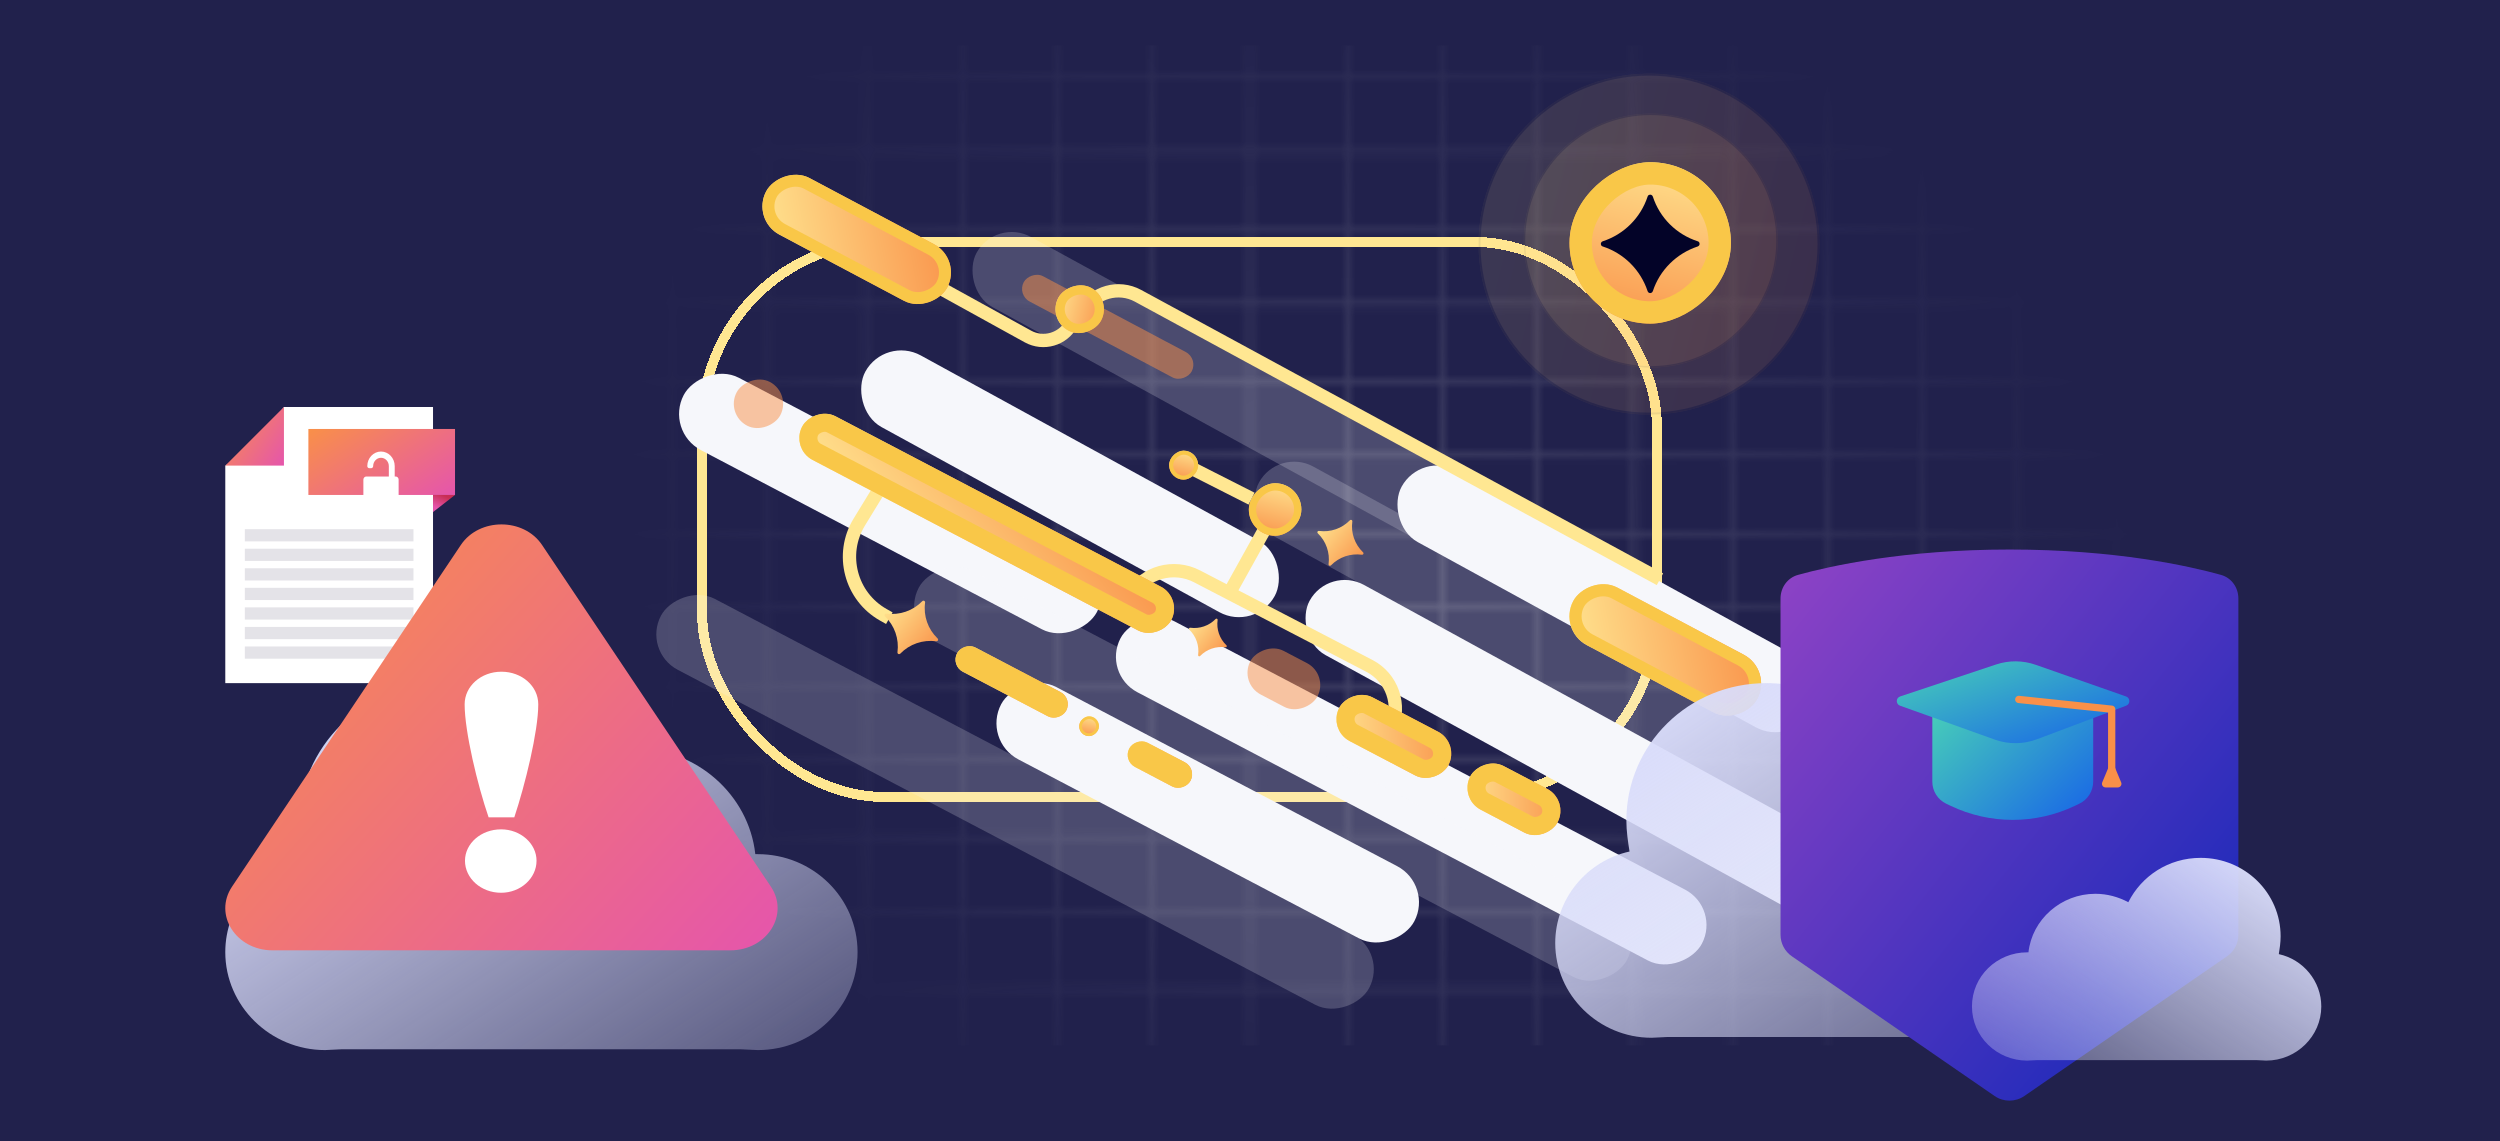 <svg width="344" height="157" viewBox="0 0 344 157" fill="none" xmlns="http://www.w3.org/2000/svg">
<g clip-path="url(#clip0_4266_71517)">
<rect width="344" height="157" fill="#21214C"/>
<mask id="mask0_4266_71517" style="mask-type:alpha" maskUnits="userSpaceOnUse" x="-1" y="-1" width="346" height="159">
<g opacity="0.2">
<rect width="13.231" height="10.467" stroke="white" stroke-width="0.433"/>
<rect x="13.231" width="13.231" height="10.467" stroke="white" stroke-width="0.433"/>
<rect x="26.462" width="13.231" height="10.467" stroke="white" stroke-width="0.433"/>
<rect x="39.692" width="13.231" height="10.467" stroke="white" stroke-width="0.433"/>
<rect x="52.923" width="13.231" height="10.467" stroke="white" stroke-width="0.433"/>
<rect x="66.154" width="13.231" height="10.467" stroke="white" stroke-width="0.433"/>
<rect x="79.385" width="13.231" height="10.467" stroke="white" stroke-width="0.433"/>
<rect x="92.615" width="13.231" height="10.467" stroke="white" stroke-width="0.433"/>
<rect x="105.846" width="13.231" height="10.467" stroke="white" stroke-width="0.433"/>
<rect x="119.077" width="13.231" height="10.467" stroke="white" stroke-width="0.433"/>
<rect x="132.308" width="13.231" height="10.467" stroke="white" stroke-width="0.433"/>
<rect x="145.538" width="13.231" height="10.467" stroke="white" stroke-width="0.433"/>
<rect x="158.769" width="13.231" height="10.467" stroke="white" stroke-width="0.433"/>
<rect x="172" width="13.231" height="10.467" stroke="white" stroke-width="0.433"/>
<rect x="185.231" width="13.231" height="10.467" stroke="white" stroke-width="0.433"/>
<rect x="198.462" width="13.231" height="10.467" stroke="white" stroke-width="0.433"/>
<rect x="211.692" width="13.231" height="10.467" stroke="white" stroke-width="0.433"/>
<rect x="224.923" width="13.231" height="10.467" stroke="white" stroke-width="0.433"/>
<rect x="238.154" width="13.231" height="10.467" stroke="white" stroke-width="0.433"/>
<rect x="251.385" width="13.231" height="10.467" stroke="white" stroke-width="0.433"/>
<rect x="264.615" width="13.231" height="10.467" stroke="white" stroke-width="0.433"/>
<rect x="277.846" width="13.231" height="10.467" stroke="white" stroke-width="0.433"/>
<rect x="291.077" width="13.231" height="10.467" stroke="white" stroke-width="0.433"/>
<rect x="304.308" width="13.231" height="10.467" stroke="white" stroke-width="0.433"/>
<rect x="317.538" width="13.231" height="10.467" stroke="white" stroke-width="0.433"/>
<rect x="330.769" width="13.231" height="10.467" stroke="white" stroke-width="0.433"/>
<rect y="10.467" width="13.231" height="10.467" stroke="white" stroke-width="0.433"/>
<rect x="13.231" y="10.467" width="13.231" height="10.467" stroke="white" stroke-width="0.433"/>
<rect x="26.462" y="10.467" width="13.231" height="10.467" stroke="white" stroke-width="0.433"/>
<rect x="39.692" y="10.467" width="13.231" height="10.467" stroke="white" stroke-width="0.433"/>
<rect x="52.923" y="10.467" width="13.231" height="10.467" stroke="white" stroke-width="0.433"/>
<rect x="66.154" y="10.467" width="13.231" height="10.467" stroke="white" stroke-width="0.433"/>
<rect x="79.385" y="10.467" width="13.231" height="10.467" stroke="white" stroke-width="0.433"/>
<rect x="92.615" y="10.467" width="13.231" height="10.467" stroke="white" stroke-width="0.433"/>
<rect x="105.846" y="10.467" width="13.231" height="10.467" stroke="white" stroke-width="0.433"/>
<rect x="119.077" y="10.467" width="13.231" height="10.467" stroke="white" stroke-width="0.433"/>
<rect x="132.308" y="10.467" width="13.231" height="10.467" stroke="white" stroke-width="0.433"/>
<rect x="145.538" y="10.467" width="13.231" height="10.467" stroke="white" stroke-width="0.433"/>
<rect x="158.769" y="10.467" width="13.231" height="10.467" stroke="white" stroke-width="0.433"/>
<rect x="172" y="10.467" width="13.231" height="10.467" stroke="white" stroke-width="0.433"/>
<rect x="185.231" y="10.467" width="13.231" height="10.467" stroke="white" stroke-width="0.433"/>
<rect x="198.462" y="10.467" width="13.231" height="10.467" stroke="white" stroke-width="0.433"/>
<rect x="211.692" y="10.467" width="13.231" height="10.467" stroke="white" stroke-width="0.433"/>
<rect x="224.923" y="10.467" width="13.231" height="10.467" stroke="white" stroke-width="0.433"/>
<rect x="238.154" y="10.467" width="13.231" height="10.467" stroke="white" stroke-width="0.433"/>
<rect x="251.385" y="10.467" width="13.231" height="10.467" stroke="white" stroke-width="0.433"/>
<rect x="264.615" y="10.467" width="13.231" height="10.467" stroke="white" stroke-width="0.433"/>
<rect x="277.846" y="10.467" width="13.231" height="10.467" stroke="white" stroke-width="0.433"/>
<rect x="291.077" y="10.467" width="13.231" height="10.467" stroke="white" stroke-width="0.433"/>
<rect x="304.308" y="10.467" width="13.231" height="10.467" stroke="white" stroke-width="0.433"/>
<rect x="317.538" y="10.467" width="13.231" height="10.467" stroke="white" stroke-width="0.433"/>
<rect x="330.769" y="10.467" width="13.231" height="10.467" stroke="white" stroke-width="0.433"/>
<rect y="20.934" width="13.231" height="10.467" stroke="white" stroke-width="0.433"/>
<rect x="13.231" y="20.934" width="13.231" height="10.467" stroke="white" stroke-width="0.433"/>
<rect x="26.462" y="20.934" width="13.231" height="10.467" stroke="white" stroke-width="0.433"/>
<rect x="39.692" y="20.934" width="13.231" height="10.467" stroke="white" stroke-width="0.433"/>
<rect x="52.923" y="20.934" width="13.231" height="10.467" stroke="white" stroke-width="0.433"/>
<rect x="66.154" y="20.934" width="13.231" height="10.467" stroke="white" stroke-width="0.433"/>
<rect x="79.385" y="20.934" width="13.231" height="10.467" stroke="white" stroke-width="0.433"/>
<rect x="92.615" y="20.934" width="13.231" height="10.467" stroke="white" stroke-width="0.433"/>
<rect x="105.846" y="20.934" width="13.231" height="10.467" stroke="white" stroke-width="0.433"/>
<rect x="119.077" y="20.934" width="13.231" height="10.467" stroke="white" stroke-width="0.433"/>
<rect x="132.308" y="20.934" width="13.231" height="10.467" stroke="white" stroke-width="0.433"/>
<rect x="145.538" y="20.934" width="13.231" height="10.467" stroke="white" stroke-width="0.433"/>
<rect x="158.769" y="20.934" width="13.231" height="10.467" stroke="white" stroke-width="0.433"/>
<rect x="172" y="20.934" width="13.231" height="10.467" stroke="white" stroke-width="0.433"/>
<rect x="185.231" y="20.934" width="13.231" height="10.467" stroke="white" stroke-width="0.433"/>
<rect x="198.462" y="20.934" width="13.231" height="10.467" stroke="white" stroke-width="0.433"/>
<rect x="211.692" y="20.934" width="13.231" height="10.467" stroke="white" stroke-width="0.433"/>
<rect x="224.923" y="20.934" width="13.231" height="10.467" stroke="white" stroke-width="0.433"/>
<rect x="238.154" y="20.934" width="13.231" height="10.467" stroke="white" stroke-width="0.433"/>
<rect x="251.385" y="20.934" width="13.231" height="10.467" stroke="white" stroke-width="0.433"/>
<rect x="264.615" y="20.934" width="13.231" height="10.467" stroke="white" stroke-width="0.433"/>
<rect x="277.846" y="20.934" width="13.231" height="10.467" stroke="white" stroke-width="0.433"/>
<rect x="291.077" y="20.934" width="13.231" height="10.467" stroke="white" stroke-width="0.433"/>
<rect x="304.308" y="20.934" width="13.231" height="10.467" stroke="white" stroke-width="0.433"/>
<rect x="317.538" y="20.934" width="13.231" height="10.467" stroke="white" stroke-width="0.433"/>
<rect x="330.769" y="20.934" width="13.231" height="10.467" stroke="white" stroke-width="0.433"/>
<rect y="31.4" width="13.231" height="10.467" stroke="white" stroke-width="0.433"/>
<rect x="13.231" y="31.4" width="13.231" height="10.467" stroke="white" stroke-width="0.433"/>
<rect x="26.462" y="31.4" width="13.231" height="10.467" stroke="white" stroke-width="0.433"/>
<rect x="39.692" y="31.4" width="13.231" height="10.467" stroke="white" stroke-width="0.433"/>
<rect x="52.923" y="31.4" width="13.231" height="10.467" stroke="white" stroke-width="0.433"/>
<rect x="66.154" y="31.4" width="13.231" height="10.467" stroke="white" stroke-width="0.433"/>
<rect x="79.385" y="31.4" width="13.231" height="10.467" stroke="white" stroke-width="0.433"/>
<rect x="92.615" y="31.4" width="13.231" height="10.467" stroke="white" stroke-width="0.433"/>
<rect x="105.846" y="31.4" width="13.231" height="10.467" stroke="white" stroke-width="0.433"/>
<rect x="119.077" y="31.4" width="13.231" height="10.467" stroke="white" stroke-width="0.433"/>
<rect x="132.308" y="31.4" width="13.231" height="10.467" stroke="white" stroke-width="0.433"/>
<rect x="145.538" y="31.4" width="13.231" height="10.467" stroke="white" stroke-width="0.433"/>
<rect x="158.769" y="31.4" width="13.231" height="10.467" stroke="white" stroke-width="0.433"/>
<rect x="172" y="31.4" width="13.231" height="10.467" stroke="white" stroke-width="0.433"/>
<rect x="185.231" y="31.4" width="13.231" height="10.467" stroke="white" stroke-width="0.433"/>
<rect x="198.462" y="31.4" width="13.231" height="10.467" stroke="white" stroke-width="0.433"/>
<rect x="211.692" y="31.4" width="13.231" height="10.467" stroke="white" stroke-width="0.433"/>
<rect x="224.923" y="31.4" width="13.231" height="10.467" stroke="white" stroke-width="0.433"/>
<rect x="238.154" y="31.4" width="13.231" height="10.467" stroke="white" stroke-width="0.433"/>
<rect x="251.385" y="31.4" width="13.231" height="10.467" stroke="white" stroke-width="0.433"/>
<rect x="264.615" y="31.4" width="13.231" height="10.467" stroke="white" stroke-width="0.433"/>
<rect x="277.846" y="31.4" width="13.231" height="10.467" stroke="white" stroke-width="0.433"/>
<rect x="291.077" y="31.4" width="13.231" height="10.467" stroke="white" stroke-width="0.433"/>
<rect x="304.308" y="31.4" width="13.231" height="10.467" stroke="white" stroke-width="0.433"/>
<rect x="317.538" y="31.4" width="13.231" height="10.467" stroke="white" stroke-width="0.433"/>
<rect x="330.769" y="31.4" width="13.231" height="10.467" stroke="white" stroke-width="0.433"/>
<rect y="41.867" width="13.231" height="10.467" stroke="white" stroke-width="0.433"/>
<rect x="13.231" y="41.867" width="13.231" height="10.467" stroke="white" stroke-width="0.433"/>
<rect x="26.462" y="41.867" width="13.231" height="10.467" stroke="white" stroke-width="0.433"/>
<rect x="39.692" y="41.867" width="13.231" height="10.467" stroke="white" stroke-width="0.433"/>
<rect x="52.923" y="41.867" width="13.231" height="10.467" stroke="white" stroke-width="0.433"/>
<rect x="66.154" y="41.867" width="13.231" height="10.467" stroke="white" stroke-width="0.433"/>
<rect x="79.385" y="41.867" width="13.231" height="10.467" stroke="white" stroke-width="0.433"/>
<rect x="92.615" y="41.867" width="13.231" height="10.467" stroke="white" stroke-width="0.433"/>
<rect x="105.846" y="41.867" width="13.231" height="10.467" stroke="white" stroke-width="0.433"/>
<rect x="119.077" y="41.867" width="13.231" height="10.467" stroke="white" stroke-width="0.433"/>
<rect x="132.308" y="41.867" width="13.231" height="10.467" stroke="white" stroke-width="0.433"/>
<rect x="145.538" y="41.867" width="13.231" height="10.467" stroke="white" stroke-width="0.433"/>
<rect x="158.769" y="41.867" width="13.231" height="10.467" stroke="white" stroke-width="0.433"/>
<rect x="172" y="41.867" width="13.231" height="10.467" stroke="white" stroke-width="0.433"/>
<rect x="185.231" y="41.867" width="13.231" height="10.467" stroke="white" stroke-width="0.433"/>
<rect x="198.462" y="41.867" width="13.231" height="10.467" stroke="white" stroke-width="0.433"/>
<rect x="211.692" y="41.867" width="13.231" height="10.467" stroke="white" stroke-width="0.433"/>
<rect x="224.923" y="41.867" width="13.231" height="10.467" stroke="white" stroke-width="0.433"/>
<rect x="238.154" y="41.867" width="13.231" height="10.467" stroke="white" stroke-width="0.433"/>
<rect x="251.385" y="41.867" width="13.231" height="10.467" stroke="white" stroke-width="0.433"/>
<rect x="264.615" y="41.867" width="13.231" height="10.467" stroke="white" stroke-width="0.433"/>
<rect x="277.846" y="41.867" width="13.231" height="10.467" stroke="white" stroke-width="0.433"/>
<rect x="291.077" y="41.867" width="13.231" height="10.467" stroke="white" stroke-width="0.433"/>
<rect x="304.308" y="41.867" width="13.231" height="10.467" stroke="white" stroke-width="0.433"/>
<rect x="317.538" y="41.867" width="13.231" height="10.467" stroke="white" stroke-width="0.433"/>
<rect x="330.769" y="41.867" width="13.231" height="10.467" stroke="white" stroke-width="0.433"/>
<rect y="52.333" width="13.231" height="10.467" stroke="white" stroke-width="0.433"/>
<rect x="13.231" y="52.333" width="13.231" height="10.467" stroke="white" stroke-width="0.433"/>
<rect x="26.462" y="52.333" width="13.231" height="10.467" stroke="white" stroke-width="0.433"/>
<rect x="39.692" y="52.333" width="13.231" height="10.467" stroke="white" stroke-width="0.433"/>
<rect x="52.923" y="52.333" width="13.231" height="10.467" stroke="white" stroke-width="0.433"/>
<rect x="66.154" y="52.333" width="13.231" height="10.467" stroke="white" stroke-width="0.433"/>
<rect x="79.385" y="52.333" width="13.231" height="10.467" stroke="white" stroke-width="0.433"/>
<rect x="92.615" y="52.333" width="13.231" height="10.467" stroke="white" stroke-width="0.433"/>
<rect x="105.846" y="52.333" width="13.231" height="10.467" stroke="white" stroke-width="0.433"/>
<rect x="119.077" y="52.333" width="13.231" height="10.467" stroke="white" stroke-width="0.433"/>
<rect x="132.308" y="52.333" width="13.231" height="10.467" stroke="white" stroke-width="0.433"/>
<rect x="145.538" y="52.333" width="13.231" height="10.467" stroke="white" stroke-width="0.433"/>
<rect x="158.769" y="52.333" width="13.231" height="10.467" stroke="white" stroke-width="0.433"/>
<rect x="172" y="52.333" width="13.231" height="10.467" stroke="white" stroke-width="0.433"/>
<rect x="185.231" y="52.333" width="13.231" height="10.467" stroke="white" stroke-width="0.433"/>
<rect x="198.462" y="52.333" width="13.231" height="10.467" stroke="white" stroke-width="0.433"/>
<rect x="211.692" y="52.333" width="13.231" height="10.467" stroke="white" stroke-width="0.433"/>
<rect x="224.923" y="52.333" width="13.231" height="10.467" stroke="white" stroke-width="0.433"/>
<rect x="238.154" y="52.333" width="13.231" height="10.467" stroke="white" stroke-width="0.433"/>
<rect x="251.385" y="52.333" width="13.231" height="10.467" stroke="white" stroke-width="0.433"/>
<rect x="264.615" y="52.333" width="13.231" height="10.467" stroke="white" stroke-width="0.433"/>
<rect x="277.846" y="52.333" width="13.231" height="10.467" stroke="white" stroke-width="0.433"/>
<rect x="291.077" y="52.333" width="13.231" height="10.467" stroke="white" stroke-width="0.433"/>
<rect x="304.308" y="52.333" width="13.231" height="10.467" stroke="white" stroke-width="0.433"/>
<rect x="317.538" y="52.333" width="13.231" height="10.467" stroke="white" stroke-width="0.433"/>
<rect x="330.769" y="52.333" width="13.231" height="10.467" stroke="white" stroke-width="0.433"/>
<rect y="62.8" width="13.231" height="10.467" stroke="white" stroke-width="0.433"/>
<rect x="13.231" y="62.8" width="13.231" height="10.467" stroke="white" stroke-width="0.433"/>
<rect x="26.462" y="62.8" width="13.231" height="10.467" stroke="white" stroke-width="0.433"/>
<rect x="39.692" y="62.8" width="13.231" height="10.467" stroke="white" stroke-width="0.433"/>
<rect x="52.923" y="62.8" width="13.231" height="10.467" stroke="white" stroke-width="0.433"/>
<rect x="66.154" y="62.8" width="13.231" height="10.467" stroke="white" stroke-width="0.433"/>
<rect x="79.385" y="62.8" width="13.231" height="10.467" stroke="white" stroke-width="0.433"/>
<rect x="92.615" y="62.8" width="13.231" height="10.467" stroke="white" stroke-width="0.433"/>
<rect x="105.846" y="62.8" width="13.231" height="10.467" stroke="white" stroke-width="0.433"/>
<rect x="119.077" y="62.8" width="13.231" height="10.467" stroke="white" stroke-width="0.433"/>
<rect x="132.308" y="62.8" width="13.231" height="10.467" stroke="white" stroke-width="0.433"/>
<rect x="145.538" y="62.8" width="13.231" height="10.467" stroke="white" stroke-width="0.433"/>
<rect x="158.769" y="62.8" width="13.231" height="10.467" stroke="white" stroke-width="0.433"/>
<rect x="172" y="62.8" width="13.231" height="10.467" stroke="white" stroke-width="0.433"/>
<rect x="185.231" y="62.8" width="13.231" height="10.467" stroke="white" stroke-width="0.433"/>
<rect x="198.462" y="62.8" width="13.231" height="10.467" stroke="white" stroke-width="0.433"/>
<rect x="211.692" y="62.8" width="13.231" height="10.467" stroke="white" stroke-width="0.433"/>
<rect x="224.923" y="62.8" width="13.231" height="10.467" stroke="white" stroke-width="0.433"/>
<rect x="238.154" y="62.8" width="13.231" height="10.467" stroke="white" stroke-width="0.433"/>
<rect x="251.385" y="62.8" width="13.231" height="10.467" stroke="white" stroke-width="0.433"/>
<rect x="264.615" y="62.8" width="13.231" height="10.467" stroke="white" stroke-width="0.433"/>
<rect x="277.846" y="62.8" width="13.231" height="10.467" stroke="white" stroke-width="0.433"/>
<rect x="291.077" y="62.8" width="13.231" height="10.467" stroke="white" stroke-width="0.433"/>
<rect x="304.308" y="62.8" width="13.231" height="10.467" stroke="white" stroke-width="0.433"/>
<rect x="317.538" y="62.8" width="13.231" height="10.467" stroke="white" stroke-width="0.433"/>
<rect x="330.769" y="62.8" width="13.231" height="10.467" stroke="white" stroke-width="0.433"/>
<rect y="73.267" width="13.231" height="10.467" stroke="white" stroke-width="0.433"/>
<rect x="13.231" y="73.267" width="13.231" height="10.467" stroke="white" stroke-width="0.433"/>
<rect x="26.462" y="73.267" width="13.231" height="10.467" stroke="white" stroke-width="0.433"/>
<rect x="39.692" y="73.267" width="13.231" height="10.467" stroke="white" stroke-width="0.433"/>
<rect x="52.923" y="73.267" width="13.231" height="10.467" stroke="white" stroke-width="0.433"/>
<rect x="66.154" y="73.267" width="13.231" height="10.467" stroke="white" stroke-width="0.433"/>
<rect x="79.385" y="73.267" width="13.231" height="10.467" stroke="white" stroke-width="0.433"/>
<rect x="92.615" y="73.267" width="13.231" height="10.467" stroke="white" stroke-width="0.433"/>
<rect x="105.846" y="73.267" width="13.231" height="10.467" stroke="white" stroke-width="0.433"/>
<rect x="119.077" y="73.267" width="13.231" height="10.467" stroke="white" stroke-width="0.433"/>
<rect x="132.308" y="73.267" width="13.231" height="10.467" stroke="white" stroke-width="0.433"/>
<rect x="145.538" y="73.267" width="13.231" height="10.467" stroke="white" stroke-width="0.433"/>
<rect x="158.769" y="73.267" width="13.231" height="10.467" stroke="white" stroke-width="0.433"/>
<rect x="172" y="73.267" width="13.231" height="10.467" stroke="white" stroke-width="0.433"/>
<rect x="185.231" y="73.267" width="13.231" height="10.467" stroke="white" stroke-width="0.433"/>
<rect x="198.462" y="73.267" width="13.231" height="10.467" stroke="white" stroke-width="0.433"/>
<rect x="211.692" y="73.267" width="13.231" height="10.467" stroke="white" stroke-width="0.433"/>
<rect x="224.923" y="73.267" width="13.231" height="10.467" stroke="white" stroke-width="0.433"/>
<rect x="238.154" y="73.267" width="13.231" height="10.467" stroke="white" stroke-width="0.433"/>
<rect x="251.385" y="73.267" width="13.231" height="10.467" stroke="white" stroke-width="0.433"/>
<rect x="264.615" y="73.267" width="13.231" height="10.467" stroke="white" stroke-width="0.433"/>
<rect x="277.846" y="73.267" width="13.231" height="10.467" stroke="white" stroke-width="0.433"/>
<rect x="291.077" y="73.267" width="13.231" height="10.467" stroke="white" stroke-width="0.433"/>
<rect x="304.308" y="73.267" width="13.231" height="10.467" stroke="white" stroke-width="0.433"/>
<rect x="317.538" y="73.267" width="13.231" height="10.467" stroke="white" stroke-width="0.433"/>
<rect x="330.769" y="73.267" width="13.231" height="10.467" stroke="white" stroke-width="0.433"/>
<rect y="83.733" width="13.231" height="10.467" stroke="white" stroke-width="0.433"/>
<rect x="13.231" y="83.733" width="13.231" height="10.467" stroke="white" stroke-width="0.433"/>
<rect x="26.462" y="83.733" width="13.231" height="10.467" stroke="white" stroke-width="0.433"/>
<rect x="39.692" y="83.733" width="13.231" height="10.467" stroke="white" stroke-width="0.433"/>
<rect x="52.923" y="83.733" width="13.231" height="10.467" stroke="white" stroke-width="0.433"/>
<rect x="66.154" y="83.733" width="13.231" height="10.467" stroke="white" stroke-width="0.433"/>
<rect x="79.385" y="83.733" width="13.231" height="10.467" stroke="white" stroke-width="0.433"/>
<rect x="92.615" y="83.733" width="13.231" height="10.467" stroke="white" stroke-width="0.433"/>
<rect x="105.846" y="83.733" width="13.231" height="10.467" stroke="white" stroke-width="0.433"/>
<rect x="119.077" y="83.733" width="13.231" height="10.467" stroke="white" stroke-width="0.433"/>
<rect x="132.308" y="83.733" width="13.231" height="10.467" stroke="white" stroke-width="0.433"/>
<rect x="145.538" y="83.733" width="13.231" height="10.467" stroke="white" stroke-width="0.433"/>
<rect x="158.769" y="83.733" width="13.231" height="10.467" stroke="white" stroke-width="0.433"/>
<rect x="172" y="83.733" width="13.231" height="10.467" stroke="white" stroke-width="0.433"/>
<rect x="185.231" y="83.733" width="13.231" height="10.467" stroke="white" stroke-width="0.433"/>
<rect x="198.462" y="83.733" width="13.231" height="10.467" stroke="white" stroke-width="0.433"/>
<rect x="211.692" y="83.733" width="13.231" height="10.467" stroke="white" stroke-width="0.433"/>
<rect x="224.923" y="83.733" width="13.231" height="10.467" stroke="white" stroke-width="0.433"/>
<rect x="238.154" y="83.733" width="13.231" height="10.467" stroke="white" stroke-width="0.433"/>
<rect x="251.385" y="83.733" width="13.231" height="10.467" stroke="white" stroke-width="0.433"/>
<rect x="264.615" y="83.733" width="13.231" height="10.467" stroke="white" stroke-width="0.433"/>
<rect x="277.846" y="83.733" width="13.231" height="10.467" stroke="white" stroke-width="0.433"/>
<rect x="291.077" y="83.733" width="13.231" height="10.467" stroke="white" stroke-width="0.433"/>
<rect x="304.308" y="83.733" width="13.231" height="10.467" stroke="white" stroke-width="0.433"/>
<rect x="317.538" y="83.733" width="13.231" height="10.467" stroke="white" stroke-width="0.433"/>
<rect x="330.769" y="83.733" width="13.231" height="10.467" stroke="white" stroke-width="0.433"/>
<rect y="94.2" width="13.231" height="10.467" stroke="white" stroke-width="0.433"/>
<rect x="13.231" y="94.2" width="13.231" height="10.467" stroke="white" stroke-width="0.433"/>
<rect x="26.462" y="94.2" width="13.231" height="10.467" stroke="white" stroke-width="0.433"/>
<rect x="39.692" y="94.2" width="13.231" height="10.467" stroke="white" stroke-width="0.433"/>
<rect x="52.923" y="94.2" width="13.231" height="10.467" stroke="white" stroke-width="0.433"/>
<rect x="66.154" y="94.2" width="13.231" height="10.467" stroke="white" stroke-width="0.433"/>
<rect x="79.385" y="94.2" width="13.231" height="10.467" stroke="white" stroke-width="0.433"/>
<rect x="92.615" y="94.2" width="13.231" height="10.467" stroke="white" stroke-width="0.433"/>
<rect x="105.846" y="94.2" width="13.231" height="10.467" stroke="white" stroke-width="0.433"/>
<rect x="119.077" y="94.2" width="13.231" height="10.467" stroke="white" stroke-width="0.433"/>
<rect x="132.308" y="94.2" width="13.231" height="10.467" stroke="white" stroke-width="0.433"/>
<rect x="145.538" y="94.2" width="13.231" height="10.467" stroke="white" stroke-width="0.433"/>
<rect x="158.769" y="94.2" width="13.231" height="10.467" stroke="white" stroke-width="0.433"/>
<rect x="172" y="94.2" width="13.231" height="10.467" stroke="white" stroke-width="0.433"/>
<rect x="185.231" y="94.2" width="13.231" height="10.467" stroke="white" stroke-width="0.433"/>
<rect x="198.462" y="94.2" width="13.231" height="10.467" stroke="white" stroke-width="0.433"/>
<rect x="211.692" y="94.2" width="13.231" height="10.467" stroke="white" stroke-width="0.433"/>
<rect x="224.923" y="94.2" width="13.231" height="10.467" stroke="white" stroke-width="0.433"/>
<rect x="238.154" y="94.2" width="13.231" height="10.467" stroke="white" stroke-width="0.433"/>
<rect x="251.385" y="94.2" width="13.231" height="10.467" stroke="white" stroke-width="0.433"/>
<rect x="264.615" y="94.2" width="13.231" height="10.467" stroke="white" stroke-width="0.433"/>
<rect x="277.846" y="94.2" width="13.231" height="10.467" stroke="white" stroke-width="0.433"/>
<rect x="291.077" y="94.2" width="13.231" height="10.467" stroke="white" stroke-width="0.433"/>
<rect x="304.308" y="94.2" width="13.231" height="10.467" stroke="white" stroke-width="0.433"/>
<rect x="317.538" y="94.2" width="13.231" height="10.467" stroke="white" stroke-width="0.433"/>
<rect x="330.769" y="94.2" width="13.231" height="10.467" stroke="white" stroke-width="0.433"/>
<rect y="104.667" width="13.231" height="10.467" stroke="white" stroke-width="0.433"/>
<rect x="13.231" y="104.667" width="13.231" height="10.467" stroke="white" stroke-width="0.433"/>
<rect x="26.462" y="104.667" width="13.231" height="10.467" stroke="white" stroke-width="0.433"/>
<rect x="39.692" y="104.667" width="13.231" height="10.467" stroke="white" stroke-width="0.433"/>
<rect x="52.923" y="104.667" width="13.231" height="10.467" stroke="white" stroke-width="0.433"/>
<rect x="66.154" y="104.667" width="13.231" height="10.467" stroke="white" stroke-width="0.433"/>
<rect x="79.385" y="104.667" width="13.231" height="10.467" stroke="white" stroke-width="0.433"/>
<rect x="92.615" y="104.667" width="13.231" height="10.467" stroke="white" stroke-width="0.433"/>
<rect x="105.846" y="104.667" width="13.231" height="10.467" stroke="white" stroke-width="0.433"/>
<rect x="119.077" y="104.667" width="13.231" height="10.467" stroke="white" stroke-width="0.433"/>
<rect x="132.308" y="104.667" width="13.231" height="10.467" stroke="white" stroke-width="0.433"/>
<rect x="145.538" y="104.667" width="13.231" height="10.467" stroke="white" stroke-width="0.433"/>
<rect x="158.769" y="104.667" width="13.231" height="10.467" stroke="white" stroke-width="0.433"/>
<rect x="172" y="104.667" width="13.231" height="10.467" stroke="white" stroke-width="0.433"/>
<rect x="185.231" y="104.667" width="13.231" height="10.467" stroke="white" stroke-width="0.433"/>
<rect x="198.462" y="104.667" width="13.231" height="10.467" stroke="white" stroke-width="0.433"/>
<rect x="211.692" y="104.667" width="13.231" height="10.467" stroke="white" stroke-width="0.433"/>
<rect x="224.923" y="104.667" width="13.231" height="10.467" stroke="white" stroke-width="0.433"/>
<rect x="238.154" y="104.667" width="13.231" height="10.467" stroke="white" stroke-width="0.433"/>
<rect x="251.385" y="104.667" width="13.231" height="10.467" stroke="white" stroke-width="0.433"/>
<rect x="264.615" y="104.667" width="13.231" height="10.467" stroke="white" stroke-width="0.433"/>
<rect x="277.846" y="104.667" width="13.231" height="10.467" stroke="white" stroke-width="0.433"/>
<rect x="291.077" y="104.667" width="13.231" height="10.467" stroke="white" stroke-width="0.433"/>
<rect x="304.308" y="104.667" width="13.231" height="10.467" stroke="white" stroke-width="0.433"/>
<rect x="317.538" y="104.667" width="13.231" height="10.467" stroke="white" stroke-width="0.433"/>
<rect x="330.769" y="104.667" width="13.231" height="10.467" stroke="white" stroke-width="0.433"/>
<rect y="115.134" width="13.231" height="10.467" stroke="white" stroke-width="0.433"/>
<rect x="13.231" y="115.134" width="13.231" height="10.467" stroke="white" stroke-width="0.433"/>
<rect x="26.462" y="115.134" width="13.231" height="10.467" stroke="white" stroke-width="0.433"/>
<rect x="39.692" y="115.134" width="13.231" height="10.467" stroke="white" stroke-width="0.433"/>
<rect x="52.923" y="115.134" width="13.231" height="10.467" stroke="white" stroke-width="0.433"/>
<rect x="66.154" y="115.134" width="13.231" height="10.467" stroke="white" stroke-width="0.433"/>
<rect x="79.385" y="115.134" width="13.231" height="10.467" stroke="white" stroke-width="0.433"/>
<rect x="92.615" y="115.134" width="13.231" height="10.467" stroke="white" stroke-width="0.433"/>
<rect x="105.846" y="115.134" width="13.231" height="10.467" stroke="white" stroke-width="0.433"/>
<rect x="119.077" y="115.134" width="13.231" height="10.467" stroke="white" stroke-width="0.433"/>
<rect x="132.308" y="115.134" width="13.231" height="10.467" stroke="white" stroke-width="0.433"/>
<rect x="145.538" y="115.134" width="13.231" height="10.467" stroke="white" stroke-width="0.433"/>
<rect x="158.769" y="115.134" width="13.231" height="10.467" stroke="white" stroke-width="0.433"/>
<rect x="172" y="115.134" width="13.231" height="10.467" stroke="white" stroke-width="0.433"/>
<rect x="185.231" y="115.134" width="13.231" height="10.467" stroke="white" stroke-width="0.433"/>
<rect x="198.462" y="115.134" width="13.231" height="10.467" stroke="white" stroke-width="0.433"/>
<rect x="211.692" y="115.134" width="13.231" height="10.467" stroke="white" stroke-width="0.433"/>
<rect x="224.923" y="115.134" width="13.231" height="10.467" stroke="white" stroke-width="0.433"/>
<rect x="238.154" y="115.134" width="13.231" height="10.467" stroke="white" stroke-width="0.433"/>
<rect x="251.385" y="115.134" width="13.231" height="10.467" stroke="white" stroke-width="0.433"/>
<rect x="264.615" y="115.134" width="13.231" height="10.467" stroke="white" stroke-width="0.433"/>
<rect x="277.846" y="115.134" width="13.231" height="10.467" stroke="white" stroke-width="0.433"/>
<rect x="291.077" y="115.134" width="13.231" height="10.467" stroke="white" stroke-width="0.433"/>
<rect x="304.308" y="115.134" width="13.231" height="10.467" stroke="white" stroke-width="0.433"/>
<rect x="317.538" y="115.134" width="13.231" height="10.467" stroke="white" stroke-width="0.433"/>
<rect x="330.769" y="115.134" width="13.231" height="10.467" stroke="white" stroke-width="0.433"/>
<rect y="125.6" width="13.231" height="10.467" stroke="white" stroke-width="0.433"/>
<rect x="13.231" y="125.6" width="13.231" height="10.467" stroke="white" stroke-width="0.433"/>
<rect x="26.462" y="125.6" width="13.231" height="10.467" stroke="white" stroke-width="0.433"/>
<rect x="39.692" y="125.6" width="13.231" height="10.467" stroke="white" stroke-width="0.433"/>
<rect x="52.923" y="125.6" width="13.231" height="10.467" stroke="white" stroke-width="0.433"/>
<rect x="66.154" y="125.6" width="13.231" height="10.467" stroke="white" stroke-width="0.433"/>
<rect x="79.385" y="125.6" width="13.231" height="10.467" stroke="white" stroke-width="0.433"/>
<rect x="92.615" y="125.6" width="13.231" height="10.467" stroke="white" stroke-width="0.433"/>
<rect x="105.846" y="125.6" width="13.231" height="10.467" stroke="white" stroke-width="0.433"/>
<rect x="119.077" y="125.6" width="13.231" height="10.467" stroke="white" stroke-width="0.433"/>
<rect x="132.308" y="125.6" width="13.231" height="10.467" stroke="white" stroke-width="0.433"/>
<rect x="145.538" y="125.6" width="13.231" height="10.467" stroke="white" stroke-width="0.433"/>
<rect x="158.769" y="125.6" width="13.231" height="10.467" stroke="white" stroke-width="0.433"/>
<rect x="172" y="125.6" width="13.231" height="10.467" stroke="white" stroke-width="0.433"/>
<rect x="185.231" y="125.6" width="13.231" height="10.467" stroke="white" stroke-width="0.433"/>
<rect x="198.462" y="125.6" width="13.231" height="10.467" stroke="white" stroke-width="0.433"/>
<rect x="211.692" y="125.6" width="13.231" height="10.467" stroke="white" stroke-width="0.433"/>
<rect x="224.923" y="125.6" width="13.231" height="10.467" stroke="white" stroke-width="0.433"/>
<rect x="238.154" y="125.6" width="13.231" height="10.467" stroke="white" stroke-width="0.433"/>
<rect x="251.385" y="125.6" width="13.231" height="10.467" stroke="white" stroke-width="0.433"/>
<rect x="264.615" y="125.6" width="13.231" height="10.467" stroke="white" stroke-width="0.433"/>
<rect x="277.846" y="125.6" width="13.231" height="10.467" stroke="white" stroke-width="0.433"/>
<rect x="291.077" y="125.6" width="13.231" height="10.467" stroke="white" stroke-width="0.433"/>
<rect x="304.308" y="125.6" width="13.231" height="10.467" stroke="white" stroke-width="0.433"/>
<rect x="317.538" y="125.6" width="13.231" height="10.467" stroke="white" stroke-width="0.433"/>
<rect x="330.769" y="125.6" width="13.231" height="10.467" stroke="white" stroke-width="0.433"/>
<rect y="136.066" width="13.231" height="10.467" stroke="white" stroke-width="0.433"/>
<rect x="13.231" y="136.066" width="13.231" height="10.467" stroke="white" stroke-width="0.433"/>
<rect x="26.462" y="136.066" width="13.231" height="10.467" stroke="white" stroke-width="0.433"/>
<rect x="39.692" y="136.066" width="13.231" height="10.467" stroke="white" stroke-width="0.433"/>
<rect x="52.923" y="136.066" width="13.231" height="10.467" stroke="white" stroke-width="0.433"/>
<rect x="66.154" y="136.066" width="13.231" height="10.467" stroke="white" stroke-width="0.433"/>
<rect x="79.385" y="136.066" width="13.231" height="10.467" stroke="white" stroke-width="0.433"/>
<rect x="92.615" y="136.066" width="13.231" height="10.467" stroke="white" stroke-width="0.433"/>
<rect x="105.846" y="136.066" width="13.231" height="10.467" stroke="white" stroke-width="0.433"/>
<rect x="119.077" y="136.066" width="13.231" height="10.467" stroke="white" stroke-width="0.433"/>
<rect x="132.308" y="136.066" width="13.231" height="10.467" stroke="white" stroke-width="0.433"/>
<rect x="145.538" y="136.066" width="13.231" height="10.467" stroke="white" stroke-width="0.433"/>
<rect x="158.769" y="136.066" width="13.231" height="10.467" stroke="white" stroke-width="0.433"/>
<rect x="172" y="136.066" width="13.231" height="10.467" stroke="white" stroke-width="0.433"/>
<rect x="185.231" y="136.066" width="13.231" height="10.467" stroke="white" stroke-width="0.433"/>
<rect x="198.462" y="136.066" width="13.231" height="10.467" stroke="white" stroke-width="0.433"/>
<rect x="211.692" y="136.066" width="13.231" height="10.467" stroke="white" stroke-width="0.433"/>
<rect x="224.923" y="136.066" width="13.231" height="10.467" stroke="white" stroke-width="0.433"/>
<rect x="238.154" y="136.066" width="13.231" height="10.467" stroke="white" stroke-width="0.433"/>
<rect x="251.385" y="136.066" width="13.231" height="10.467" stroke="white" stroke-width="0.433"/>
<rect x="264.615" y="136.066" width="13.231" height="10.467" stroke="white" stroke-width="0.433"/>
<rect x="277.846" y="136.066" width="13.231" height="10.467" stroke="white" stroke-width="0.433"/>
<rect x="291.077" y="136.066" width="13.231" height="10.467" stroke="white" stroke-width="0.433"/>
<rect x="304.308" y="136.066" width="13.231" height="10.467" stroke="white" stroke-width="0.433"/>
<rect x="317.538" y="136.066" width="13.231" height="10.467" stroke="white" stroke-width="0.433"/>
<rect x="330.769" y="136.066" width="13.231" height="10.467" stroke="white" stroke-width="0.433"/>
<rect y="146.533" width="13.231" height="10.467" stroke="white" stroke-width="0.433"/>
<rect x="13.231" y="146.533" width="13.231" height="10.467" stroke="white" stroke-width="0.433"/>
<rect x="26.462" y="146.533" width="13.231" height="10.467" stroke="white" stroke-width="0.433"/>
<rect x="39.692" y="146.533" width="13.231" height="10.467" stroke="white" stroke-width="0.433"/>
<rect x="52.923" y="146.533" width="13.231" height="10.467" stroke="white" stroke-width="0.433"/>
<rect x="66.154" y="146.533" width="13.231" height="10.467" stroke="white" stroke-width="0.433"/>
<rect x="79.385" y="146.533" width="13.231" height="10.467" stroke="white" stroke-width="0.433"/>
<rect x="92.615" y="146.533" width="13.231" height="10.467" stroke="white" stroke-width="0.433"/>
<rect x="105.846" y="146.533" width="13.231" height="10.467" stroke="white" stroke-width="0.433"/>
<rect x="119.077" y="146.533" width="13.231" height="10.467" stroke="white" stroke-width="0.433"/>
<rect x="132.308" y="146.533" width="13.231" height="10.467" stroke="white" stroke-width="0.433"/>
<rect x="145.538" y="146.533" width="13.231" height="10.467" stroke="white" stroke-width="0.433"/>
<rect x="158.769" y="146.533" width="13.231" height="10.467" stroke="white" stroke-width="0.433"/>
<rect x="172" y="146.533" width="13.231" height="10.467" stroke="white" stroke-width="0.433"/>
<rect x="185.231" y="146.533" width="13.231" height="10.467" stroke="white" stroke-width="0.433"/>
<rect x="198.462" y="146.533" width="13.231" height="10.467" stroke="white" stroke-width="0.433"/>
<rect x="211.692" y="146.533" width="13.231" height="10.467" stroke="white" stroke-width="0.433"/>
<rect x="224.923" y="146.533" width="13.231" height="10.467" stroke="white" stroke-width="0.433"/>
<rect x="238.154" y="146.533" width="13.231" height="10.467" stroke="white" stroke-width="0.433"/>
<rect x="251.385" y="146.533" width="13.231" height="10.467" stroke="white" stroke-width="0.433"/>
<rect x="264.615" y="146.533" width="13.231" height="10.467" stroke="white" stroke-width="0.433"/>
<rect x="277.846" y="146.533" width="13.231" height="10.467" stroke="white" stroke-width="0.433"/>
<rect x="291.077" y="146.533" width="13.231" height="10.467" stroke="white" stroke-width="0.433"/>
<rect x="304.308" y="146.533" width="13.231" height="10.467" stroke="white" stroke-width="0.433"/>
<rect x="317.538" y="146.533" width="13.231" height="10.467" stroke="white" stroke-width="0.433"/>
<rect x="330.769" y="146.533" width="13.231" height="10.467" stroke="white" stroke-width="0.433"/>
</g>
</mask>
<g mask="url(#mask0_4266_71517)">
<path d="M274.972 143.837H92.179C75.644 143.837 62.307 136.271 62.307 126.892V23.199C62.307 13.82 75.644 6.254 92.179 6.254H274.972C291.506 6.254 304.844 13.82 304.844 23.199V126.892C304.844 136.271 291.506 143.837 274.972 143.837Z" fill="url(#paint0_radial_4266_71517)"/>
</g>
<g filter="url(#filter0_d_4266_71517)">
<rect x="96.612" y="33.278" width="131.359" height="76.4" rx="25.223" stroke="#FFE792" stroke-width="1.375" shape-rendering="crispEdges"/>
</g>
<g style="mix-blend-mode:soft-light">
<g opacity="0.2">
<g filter="url(#filter1_d_4266_71517)">
<rect width="110.123" height="11.012" rx="5.506" transform="matrix(-0.885 -0.465 -0.465 0.885 179.168 116.911)" fill="#F6F7FB"/>
</g>
</g>
<g filter="url(#filter2_d_4266_71517)">
<rect width="64.238" height="11.242" rx="5.621" transform="matrix(-0.885 -0.465 -0.465 0.885 141.754 65.09)" fill="#F6F7FB"/>
</g>
<g filter="url(#filter3_d_4266_71517)">
<rect width="90.392" height="11.012" rx="5.506" transform="matrix(-0.885 -0.465 -0.465 0.885 224.947 110.821)" fill="#F6F7FB"/>
</g>
</g>
<g style="mix-blend-mode:soft-light">
<g opacity="0.2">
<g filter="url(#filter4_d_4266_71517)">
<rect width="110.123" height="11.012" rx="5.506" transform="matrix(0.885 0.465 0.465 -0.885 112.062 71.596)" fill="#F6F7FB"/>
</g>
</g>
<g filter="url(#filter5_d_4266_71517)">
<rect width="64.238" height="11.242" rx="5.621" transform="matrix(0.885 0.465 0.465 -0.885 123.349 87.721)" fill="#F6F7FB"/>
</g>
</g>
<g style="mix-blend-mode:soft-light">
<g opacity="0.2">
<g filter="url(#filter6_d_4266_71517)">
<rect x="216.513" y="78.374" width="110.123" height="11.012" rx="5.506" transform="rotate(-151.283 216.513 78.374)" fill="#F6F7FB"/>
</g>
</g>
<g filter="url(#filter7_d_4266_71517)">
<rect x="160.911" y="72.778" width="64.238" height="11.242" rx="5.621" transform="rotate(-151.283 160.911 72.778)" fill="#F6F7FB"/>
</g>
<g filter="url(#filter8_d_4266_71517)">
<rect x="245.035" y="116.771" width="90.392" height="11.012" rx="5.506" transform="rotate(-151.283 245.035 116.771)" fill="#F6F7FB"/>
</g>
</g>
<g style="mix-blend-mode:soft-light">
<g opacity="0.2">
<g filter="url(#filter9_d_4266_71517)">
<rect x="164.089" y="47.404" width="110.123" height="11.012" rx="5.506" transform="rotate(28.717 164.089 47.404)" fill="#F6F7FB"/>
</g>
</g>
<g filter="url(#filter10_d_4266_71517)">
<rect x="183.767" y="47.885" width="64.238" height="11.242" rx="5.621" transform="rotate(28.717 183.767 47.885)" fill="#F6F7FB"/>
</g>
</g>
<g opacity="0.12">
<circle cx="226.905" cy="33.593" r="23.451" fill="url(#paint1_linear_4266_71517)"/>
<circle cx="226.905" cy="33.593" r="23.318" stroke="#030328" stroke-opacity="0.6" stroke-width="0.265"/>
</g>
<g opacity="0.12">
<circle cx="227.141" cy="33.106" r="17.47" fill="url(#paint2_linear_4266_71517)"/>
<circle cx="227.141" cy="33.106" r="17.371" stroke="#030328" stroke-opacity="0.6" stroke-width="0.198"/>
</g>
<g filter="url(#filter11_d_4266_71517)">
<rect x="238.172" y="22.323" width="22.204" height="22.204" rx="11.102" transform="rotate(90 238.172 22.323)" fill="url(#paint3_linear_4266_71517)"/>
<rect x="236.636" y="23.86" width="19.131" height="19.131" rx="9.565" transform="rotate(90 236.636 23.86)" stroke="#F9C748" stroke-width="3.073"/>
</g>
<path d="M174.083 72.728L169.099 81.699" stroke="#FFE792" stroke-width="1.833"/>
<g filter="url(#filter12_d_4266_71517)">
<rect width="28.684" height="8.964" rx="4.482" transform="matrix(0.883 0.469 0.469 -0.883 214.376 86.659)" fill="url(#paint4_linear_4266_71517)"/>
<rect x="1.133" y="-0.347" width="27.008" height="7.287" rx="3.644" transform="matrix(0.883 0.469 0.469 -0.883 214.671 85.474)" stroke="#F9C748" stroke-width="1.676"/>
</g>
<g filter="url(#filter13_d_4266_71517)">
<rect x="179.067" y="66.496" width="7.227" height="7.227" rx="3.614" transform="rotate(90 179.067 66.496)" fill="url(#paint5_linear_4266_71517)"/>
<rect x="178.567" y="66.996" width="6.227" height="6.227" rx="3.113" transform="rotate(90 178.567 66.996)" stroke="#F9C748" stroke-width="1"/>
</g>
<path d="M172.214 68.615L163.616 64.254" stroke="#FFE792" stroke-width="1.833"/>
<rect opacity="0.5" width="26.174" height="3.939" rx="1.969" transform="matrix(0.883 0.469 0.469 -0.883 139.942 40.567)" fill="#F99048"/>
<path d="M228.41 79.705L156.587 40.699C153.91 39.246 150.563 40.187 149.037 42.823V42.823" stroke="#FFE792" stroke-width="1.833"/>
<path d="M147.418 44.567V44.567C146.249 46.699 143.571 47.476 141.442 46.301L123.618 36.468" stroke="#FFE792" stroke-width="1.833"/>
<g filter="url(#filter14_d_4266_71517)">
<rect width="28.209" height="8.815" rx="4.408" transform="matrix(0.883 0.469 0.469 -0.883 103.361 30.22)" fill="url(#paint6_linear_4266_71517)"/>
<rect x="1.115" y="-0.341" width="26.561" height="7.167" rx="3.583" transform="matrix(0.883 0.469 0.469 -0.883 103.651 29.054)" stroke="#F9C748" stroke-width="1.648"/>
</g>
<g filter="url(#filter15_d_4266_71517)">
<rect width="6.661" height="6.661" rx="3.331" transform="matrix(0.883 0.469 0.469 -0.883 144.065 43.924)" fill="url(#paint7_linear_4266_71517)"/>
<rect x="0.861" y="-0.264" width="5.388" height="5.388" rx="2.694" transform="matrix(0.883 0.469 0.469 -0.883 144.289 43.024)" stroke="#F9C748" stroke-width="1.273"/>
</g>
<g filter="url(#filter16_d_4266_71517)">
<rect x="164.862" y="62.012" width="3.987" height="3.987" rx="1.994" transform="rotate(90 164.862 62.012)" fill="url(#paint8_linear_4266_71517)"/>
<rect x="164.586" y="62.288" width="3.436" height="3.436" rx="1.718" transform="rotate(90 164.586 62.288)" stroke="#F9C748" stroke-width="0.552"/>
</g>
<path d="M155.641 81.822V81.822C157.537 78.733 161.498 77.635 164.714 79.306L188.428 91.627C191.561 93.255 192.869 97.052 191.403 100.264V100.264" stroke="#FFE792" stroke-width="1.833"/>
<path d="M120.762 67.705L118.235 71.84C115.527 76.272 117.039 82.067 121.568 84.61L122.372 85.062" stroke="#FFE792" stroke-width="1.833"/>
<g filter="url(#filter17_d_4266_71517)">
<rect x="151.214" y="98.565" width="2.719" height="2.719" rx="1.359" transform="rotate(90 151.214 98.565)" fill="url(#paint9_linear_4266_71517)"/>
<rect x="151.026" y="98.754" width="2.343" height="2.343" rx="1.171" transform="rotate(90 151.026 98.754)" stroke="#F9C748" stroke-width="0.376"/>
</g>
<g style="mix-blend-mode:overlay" filter="url(#filter18_b_4266_71517)">
<path d="M227.427 40.074C228.378 37.163 230.687 34.878 233.607 33.913C233.811 33.846 233.913 33.626 233.845 33.439C233.811 33.321 233.726 33.236 233.607 33.202C230.67 32.255 228.378 29.97 227.427 27.042C227.359 26.839 227.138 26.737 226.952 26.805C226.833 26.839 226.748 26.924 226.714 27.042C225.746 29.97 223.454 32.255 220.534 33.202C220.33 33.27 220.228 33.49 220.296 33.676C220.33 33.795 220.415 33.879 220.534 33.913C223.454 34.861 225.746 37.146 226.714 40.074C226.782 40.277 227.003 40.378 227.189 40.311C227.291 40.277 227.376 40.192 227.427 40.074Z" fill="#030328"/>
</g>
<g style="mix-blend-mode:luminosity" filter="url(#filter19_b_4266_71517)">
<path d="M183.141 77.796C184.238 76.66 185.825 76.12 187.398 76.33C187.508 76.345 187.605 76.266 187.615 76.164C187.626 76.101 187.606 76.043 187.558 76.001C186.409 74.898 185.86 73.321 186.079 71.748C186.093 71.638 186.013 71.541 185.912 71.531C185.849 71.519 185.79 71.54 185.748 71.587C184.638 72.728 183.059 73.272 181.49 73.053C181.381 73.038 181.284 73.118 181.273 73.219C181.262 73.282 181.283 73.34 181.33 73.383C182.472 74.481 183.021 76.058 182.81 77.636C182.795 77.745 182.875 77.842 182.977 77.853C183.032 77.86 183.09 77.84 183.141 77.796Z" fill="url(#paint10_linear_4266_71517)"/>
</g>
<g style="mix-blend-mode:luminosity" filter="url(#filter20_b_4266_71517)">
<path d="M165.133 90.267C166.033 89.334 167.335 88.891 168.626 89.064C168.716 89.076 168.796 89.011 168.804 88.927C168.813 88.876 168.796 88.828 168.757 88.793C167.814 87.889 167.364 86.595 167.544 85.304C167.555 85.214 167.49 85.135 167.406 85.126C167.355 85.117 167.307 85.133 167.272 85.172C166.362 86.108 165.066 86.554 163.779 86.375C163.689 86.363 163.609 86.428 163.601 86.511C163.592 86.563 163.609 86.611 163.648 86.645C164.584 87.547 165.034 88.841 164.861 90.135C164.85 90.225 164.915 90.304 164.999 90.313C165.044 90.319 165.092 90.302 165.133 90.267Z" fill="url(#paint11_linear_4266_71517)"/>
</g>
<g style="mix-blend-mode:luminosity" filter="url(#filter21_b_4266_71517)">
<path d="M123.876 89.945C125.153 88.622 127 87.994 128.83 88.239C128.957 88.256 129.07 88.164 129.082 88.045C129.095 87.972 129.071 87.904 129.016 87.855C127.679 86.573 127.04 84.738 127.295 82.907C127.311 82.779 127.219 82.667 127.1 82.654C127.027 82.641 126.959 82.665 126.91 82.72C125.619 84.047 123.782 84.68 121.956 84.425C121.828 84.409 121.716 84.501 121.703 84.619C121.691 84.692 121.714 84.76 121.77 84.809C123.098 86.087 123.736 87.922 123.491 89.757C123.474 89.885 123.567 89.998 123.686 90.01C123.749 90.019 123.818 89.995 123.876 89.945Z" fill="url(#paint12_linear_4266_71517)"/>
</g>
<rect opacity="0.5" width="6.782" height="6.782" rx="3.391" transform="matrix(0.886 0.464 0.464 -0.886 99.787 56.993)" fill="#F99048"/>
<rect opacity="0.5" width="10.422" height="6.782" rx="3.391" transform="matrix(0.886 0.464 0.464 -0.886 170.471 93.995)" fill="#F99048"/>
<g filter="url(#filter22_d_4266_71517)">
<rect width="13.565" height="6.782" rx="3.391" transform="matrix(0.886 0.464 0.464 -0.886 200.735 109.839)" fill="url(#paint13_linear_4266_71517)"/>
<rect x="1.683" y="-0.527" width="11.07" height="4.288" rx="2.144" transform="matrix(0.886 0.464 0.464 -0.886 201.171 108.065)" stroke="#F9C748" stroke-width="2.494"/>
</g>
<g filter="url(#filter23_d_4266_71517)">
<rect width="16.956" height="6.782" rx="3.391" transform="matrix(0.886 0.464 0.464 -0.886 182.708 100.399)" fill="url(#paint14_linear_4266_71517)"/>
<rect x="1.683" y="-0.527" width="14.461" height="4.288" rx="2.144" transform="matrix(0.886 0.464 0.464 -0.886 183.145 98.626)" stroke="#F9C748" stroke-width="2.494"/>
</g>
<g filter="url(#filter24_d_4266_71517)">
<rect width="16.956" height="3.752" rx="1.876" transform="matrix(0.886 0.464 0.464 -0.886 130.822 91.558)" fill="url(#paint15_linear_4266_71517)"/>
<rect x="1.266" y="-0.396" width="15.08" height="1.876" rx="0.938" transform="matrix(0.886 0.464 0.464 -0.886 131.15 90.224)" stroke="#F9C748" stroke-width="1.876"/>
</g>
<g filter="url(#filter25_d_4266_71517)">
<rect width="9.523" height="3.752" rx="1.876" transform="matrix(0.886 0.464 0.464 -0.886 154.51 104.662)" fill="url(#paint16_linear_4266_71517)"/>
<rect x="1.266" y="-0.396" width="7.647" height="1.876" rx="0.938" transform="matrix(0.886 0.464 0.464 -0.886 154.838 103.328)" stroke="#F9C748" stroke-width="1.876"/>
</g>
<g filter="url(#filter26_d_4266_71517)">
<rect width="57.329" height="6.782" rx="3.391" transform="matrix(0.886 0.464 0.464 -0.886 108.8 61.713)" fill="url(#paint17_linear_4266_71517)"/>
<rect x="1.683" y="-0.527" width="54.835" height="4.288" rx="2.144" transform="matrix(0.886 0.464 0.464 -0.886 109.236 59.939)" stroke="#F9C748" stroke-width="2.494"/>
</g>
<g filter="url(#filter27_b_4266_71517)">
<path d="M284.811 116.744H284.485C283.615 108.842 276.653 102.649 268.387 102.649C265.558 102.649 262.839 103.396 260.446 104.678C257.292 98.378 250.765 94 243.042 94C232.383 94 223.79 102.435 223.79 112.9C223.79 114.394 224.007 115.783 224.225 117.171C218.351 118.452 214 123.684 214 129.77C214 136.924 219.983 142.797 227.27 142.797L229.446 142.69H282.527L284.811 142.797C292.099 142.797 298.082 137.031 298.082 129.77C298.082 122.509 292.099 116.744 284.811 116.744Z" fill="url(#paint18_linear_4266_71517)" fill-opacity="0.02"/>
</g>
<path d="M284.811 116.744H284.485C283.615 108.842 276.653 102.649 268.387 102.649C265.558 102.649 262.839 103.396 260.446 104.678C257.292 98.378 250.765 94 243.042 94C232.383 94 223.79 102.435 223.79 112.9C223.79 114.394 224.007 115.783 224.225 117.171C218.351 118.452 214 123.684 214 129.77C214 136.924 219.983 142.797 227.27 142.797L229.446 142.69H282.527L284.811 142.797C292.099 142.797 298.082 137.031 298.082 129.77C298.082 122.509 292.099 116.744 284.811 116.744Z" fill="url(#paint19_linear_4266_71517)"/>
<g filter="url(#filter28_b_4266_71517)">
<path d="M104.269 117.533H103.931C103.031 109.357 95.828 102.949 87.274 102.949C84.348 102.949 81.534 103.723 79.058 105.048C75.794 98.53 69.041 94 61.05 94C50.021 94 41.129 102.728 41.129 113.556C41.129 115.102 41.355 116.539 41.58 117.975C35.502 119.301 31 124.714 31 131.012C31 138.414 37.19 144.491 44.731 144.491L46.982 144.38H101.906L104.269 144.491C111.81 144.491 118 138.525 118 131.012C118 123.499 111.81 117.533 104.269 117.533Z" fill="url(#paint20_linear_4266_71517)" fill-opacity="0.02"/>
</g>
<path d="M104.269 117.533H103.931C103.031 109.357 95.828 102.949 87.274 102.949C84.348 102.949 81.534 103.723 79.058 105.048C75.794 98.53 69.041 94 61.05 94C50.021 94 41.129 102.728 41.129 113.556C41.129 115.102 41.355 116.539 41.58 117.975C35.502 119.301 31 124.714 31 131.012C31 138.414 37.19 144.491 44.731 144.491L46.982 144.38H101.906L104.269 144.491C111.81 144.491 118 138.525 118 131.012C118 123.499 111.81 117.533 104.269 117.533Z" fill="url(#paint21_linear_4266_71517)"/>
<g filter="url(#filter29_d_4266_71517)">
<path d="M278.545 144.374C277.315 145.222 275.689 145.222 274.459 144.374L246.557 125.146C245.582 124.474 245 123.366 245 122.182V75.927C245 74.413 245.945 73.072 247.404 72.667C251.774 71.456 261.935 69.177 276.543 69.177C291.142 69.177 301.254 71.453 305.603 72.665C307.059 73.071 308 74.409 308 75.921V122.182C308 123.366 307.418 124.474 306.443 125.146L278.545 144.374Z" fill="url(#paint22_linear_4266_71517)"/>
</g>
<g filter="url(#filter30_b_4266_71517)">
<path d="M278.928 131.044H279.115C279.612 126.527 283.592 122.986 288.318 122.986C289.935 122.986 291.489 123.414 292.857 124.146C294.661 120.545 298.392 118.042 302.807 118.042C308.9 118.042 313.813 122.864 313.813 128.846C313.813 129.701 313.689 130.495 313.564 131.288C316.922 132.021 319.409 135.012 319.409 138.491C319.409 142.581 315.989 145.938 311.823 145.938L310.579 145.877H280.234L278.928 145.938C274.762 145.938 271.342 142.642 271.342 138.491C271.342 134.34 274.762 131.044 278.928 131.044Z" fill="url(#paint23_linear_4266_71517)" fill-opacity="0.02"/>
</g>
<path d="M278.928 131.044H279.115C279.612 126.527 283.592 122.986 288.318 122.986C289.935 122.986 291.489 123.414 292.857 124.146C294.661 120.545 298.392 118.042 302.807 118.042C308.9 118.042 313.813 122.864 313.813 128.846C313.813 129.701 313.689 130.495 313.564 131.288C316.922 132.021 319.409 135.012 319.409 138.491C319.409 142.581 315.989 145.938 311.823 145.938L310.579 145.877H280.234L278.928 145.938C274.762 145.938 271.342 142.642 271.342 138.491C271.342 134.34 274.762 131.044 278.928 131.044Z" fill="url(#paint24_linear_4266_71517)"/>
<path d="M265.887 98.419C265.887 96.56 267.394 95.054 269.252 95.054H284.658C286.516 95.054 288.023 96.56 288.023 98.419V107.556C288.023 108.852 287.278 110.033 286.108 110.592L285.512 110.876C280.1 113.462 273.81 113.462 268.398 110.876L267.802 110.592C266.632 110.033 265.887 108.852 265.887 107.556V98.419Z" fill="url(#paint25_linear_4266_71517)"/>
<path d="M261.46 95.832L274.662 91.432C276.431 90.842 278.346 90.857 280.105 91.474L292.55 95.836C293.143 96.044 293.152 96.879 292.564 97.1L280.28 101.723C278.415 102.425 276.361 102.441 274.484 101.77L261.446 97.104C260.844 96.889 260.854 96.034 261.46 95.832Z" fill="url(#paint26_linear_4266_71517)"/>
<path d="M277.783 96.242L290.569 97.588V105.832" stroke="#F99048" stroke-linecap="round" stroke-linejoin="round"/>
<path d="M289.728 107.851L290.569 105.832L291.41 107.851H289.728Z" fill="#F99048" stroke="#F99048" stroke-linecap="round" stroke-linejoin="round"/>
<path d="M35.203 61.212L39.071 56H59.584V94H31V64.071L35.203 61.212Z" fill="white"/>
<path d="M62.611 68.106L59.584 70.46V68.106H62.611Z" fill="url(#paint27_linear_4266_71517)"/>
<rect x="42.434" y="59.026" width="20.177" height="9.08" fill="url(#paint28_linear_4266_71517)"/>
<path d="M31 64.071H39.071V56L31 64.071Z" fill="url(#paint29_linear_4266_71517)"/>
<rect x="33.69" y="72.814" width="23.203" height="1.681" fill="#E4E3E8"/>
<rect x="33.69" y="75.504" width="23.203" height="1.681" fill="#E4E3E8"/>
<rect x="33.69" y="78.194" width="23.203" height="1.681" fill="#E4E3E8"/>
<rect x="33.69" y="80.885" width="23.203" height="1.681" fill="#E4E3E8"/>
<rect x="33.69" y="83.574" width="23.203" height="1.681" fill="#E4E3E8"/>
<rect x="33.69" y="86.265" width="23.203" height="1.681" fill="#E4E3E8"/>
<rect x="33.69" y="88.955" width="23.203" height="1.681" fill="#E4E3E8"/>
<g filter="url(#filter31_d_4266_71517)">
<path fill-rule="evenodd" clip-rule="evenodd" d="M50.404 63.479C50.181 63.479 50 63.672 50 63.909V66.486C50 66.723 50.181 66.915 50.404 66.915H54.447C54.67 66.915 54.851 66.723 54.851 66.486V63.909C54.851 63.672 54.67 63.479 54.447 63.479H54.312V62.047C54.312 60.943 53.465 60.043 52.425 60.043C51.386 60.043 50.539 60.943 50.539 62.047C50.539 62.204 50.661 62.334 50.808 62.334H51.078C51.225 62.334 51.347 62.204 51.347 62.047C51.347 61.416 51.832 60.903 52.425 60.903C53.019 60.903 53.504 61.417 53.504 62.047V63.479H50.404Z" fill="white"/>
</g>
<g filter="url(#filter32_d_4266_71517)">
<path d="M63.416 71.825C65.939 68.058 72.061 68.058 74.584 71.825L106.071 118.841C108.658 122.704 105.535 127.608 100.487 127.608H37.513C32.465 127.608 29.342 122.704 31.929 118.841L63.416 71.825Z" fill="url(#paint30_linear_4266_71517)"/>
<g filter="url(#filter33_d_4266_71517)">
<path d="M74.066 92.38C74.066 89.881 71.82 87.89 69 87.89C66.18 87.89 63.934 89.881 63.934 92.38C63.934 96.109 65.702 103.48 67.232 107.928H70.768C72.25 103.48 74.066 96.109 74.066 92.38ZM73.827 113.902C73.827 111.53 71.628 109.581 68.952 109.581C66.18 109.581 63.982 111.53 63.982 113.902C63.982 116.317 66.18 118.308 68.952 118.308C71.628 118.308 73.827 116.317 73.827 113.902Z" fill="white"/>
</g>
</g>
</g>
<defs>
<filter id="filter0_d_4266_71517" x="-72.075" y="-135.409" width="468.734" height="413.775" filterUnits="userSpaceOnUse" color-interpolation-filters="sRGB">
<feFlood flood-opacity="0" result="BackgroundImageFix"/>
<feColorMatrix in="SourceAlpha" type="matrix" values="0 0 0 0 0 0 0 0 0 0 0 0 0 0 0 0 0 0 127 0" result="hardAlpha"/>
<feMorphology radius="8" operator="dilate" in="SourceAlpha" result="effect1_dropShadow_4266_71517"/>
<feOffset/>
<feGaussianBlur stdDeviation="80"/>
<feComposite in2="hardAlpha" operator="out"/>
<feColorMatrix type="matrix" values="0 0 0 0 0.753 0 0 0 0 0.961 0 0 0 0 0.949 0 0 0 0.74 0"/>
<feBlend mode="normal" in2="BackgroundImageFix" result="effect1_dropShadow_4266_71517"/>
<feBlend mode="normal" in="SourceGraphic" in2="effect1_dropShadow_4266_71517" result="shape"/>
</filter>
<filter id="filter1_d_4266_71517" x="60.774" y="52.335" width="157.75" height="116.042" filterUnits="userSpaceOnUse" color-interpolation-filters="sRGB">
<feFlood flood-opacity="0" result="BackgroundImageFix"/>
<feColorMatrix in="SourceAlpha" type="matrix" values="0 0 0 0 0 0 0 0 0 0 0 0 0 0 0 0 0 0 127 0" result="hardAlpha"/>
<feOffset dx="11.795" dy="14.154"/>
<feGaussianBlur stdDeviation="14.744"/>
<feComposite in2="hardAlpha" operator="out"/>
<feColorMatrix type="matrix" values="0 0 0 0 0.012 0 0 0 0 0.012 0 0 0 0 0.157 0 0 0 0.1 0"/>
<feBlend mode="normal" in2="BackgroundImageFix" result="effect1_dropShadow_4266_71517"/>
<feBlend mode="normal" in="SourceGraphic" in2="effect1_dropShadow_4266_71517" result="shape"/>
</filter>
<filter id="filter2_d_4266_71517" x="63.923" y="21.875" width="117.146" height="94.844" filterUnits="userSpaceOnUse" color-interpolation-filters="sRGB">
<feFlood flood-opacity="0" result="BackgroundImageFix"/>
<feColorMatrix in="SourceAlpha" type="matrix" values="0 0 0 0 0 0 0 0 0 0 0 0 0 0 0 0 0 0 127 0" result="hardAlpha"/>
<feOffset dx="11.795" dy="14.154"/>
<feGaussianBlur stdDeviation="14.744"/>
<feComposite in2="hardAlpha" operator="out"/>
<feColorMatrix type="matrix" values="0 0 0 0 0.012 0 0 0 0 0.012 0 0 0 0 0.157 0 0 0 0.1 0"/>
<feBlend mode="normal" in2="BackgroundImageFix" result="effect1_dropShadow_4266_71517"/>
<feBlend mode="normal" in="SourceGraphic" in2="effect1_dropShadow_4266_71517" result="shape"/>
</filter>
<filter id="filter3_d_4266_71517" x="124.023" y="55.413" width="140.279" height="106.874" filterUnits="userSpaceOnUse" color-interpolation-filters="sRGB">
<feFlood flood-opacity="0" result="BackgroundImageFix"/>
<feColorMatrix in="SourceAlpha" type="matrix" values="0 0 0 0 0 0 0 0 0 0 0 0 0 0 0 0 0 0 127 0" result="hardAlpha"/>
<feOffset dx="11.795" dy="14.154"/>
<feGaussianBlur stdDeviation="14.744"/>
<feComposite in2="hardAlpha" operator="out"/>
<feColorMatrix type="matrix" values="0 0 0 0 0.012 0 0 0 0 0.012 0 0 0 0 0.157 0 0 0 0.1 0"/>
<feBlend mode="normal" in2="BackgroundImageFix" result="effect1_dropShadow_4266_71517"/>
<feBlend mode="normal" in="SourceGraphic" in2="effect1_dropShadow_4266_71517" result="shape"/>
</filter>
<filter id="filter4_d_4266_71517" x="96.296" y="48.438" width="157.75" height="116.042" filterUnits="userSpaceOnUse" color-interpolation-filters="sRGB">
<feFlood flood-opacity="0" result="BackgroundImageFix"/>
<feColorMatrix in="SourceAlpha" type="matrix" values="0 0 0 0 0 0 0 0 0 0 0 0 0 0 0 0 0 0 127 0" result="hardAlpha"/>
<feOffset dx="11.795" dy="14.154"/>
<feGaussianBlur stdDeviation="14.744"/>
<feComposite in2="hardAlpha" operator="out"/>
<feColorMatrix type="matrix" values="0 0 0 0 0.012 0 0 0 0 0.012 0 0 0 0 0.157 0 0 0 0.1 0"/>
<feBlend mode="normal" in2="BackgroundImageFix" result="effect1_dropShadow_4266_71517"/>
<feBlend mode="normal" in="SourceGraphic" in2="effect1_dropShadow_4266_71517" result="shape"/>
</filter>
<filter id="filter5_d_4266_71517" x="107.624" y="64.4" width="117.146" height="94.844" filterUnits="userSpaceOnUse" color-interpolation-filters="sRGB">
<feFlood flood-opacity="0" result="BackgroundImageFix"/>
<feColorMatrix in="SourceAlpha" type="matrix" values="0 0 0 0 0 0 0 0 0 0 0 0 0 0 0 0 0 0 127 0" result="hardAlpha"/>
<feOffset dx="11.795" dy="14.154"/>
<feGaussianBlur stdDeviation="14.744"/>
<feComposite in2="hardAlpha" operator="out"/>
<feColorMatrix type="matrix" values="0 0 0 0 0.012 0 0 0 0 0.012 0 0 0 0 0.157 0 0 0 0.1 0"/>
<feBlend mode="normal" in2="BackgroundImageFix" result="effect1_dropShadow_4266_71517"/>
<feBlend mode="normal" in="SourceGraphic" in2="effect1_dropShadow_4266_71517" result="shape"/>
</filter>
<filter id="filter6_d_4266_71517" x="104.211" y="2.437" width="156.909" height="117.61" filterUnits="userSpaceOnUse" color-interpolation-filters="sRGB">
<feFlood flood-opacity="0" result="BackgroundImageFix"/>
<feColorMatrix in="SourceAlpha" type="matrix" values="0 0 0 0 0 0 0 0 0 0 0 0 0 0 0 0 0 0 127 0" result="hardAlpha"/>
<feOffset dx="11.795" dy="14.154"/>
<feGaussianBlur stdDeviation="14.744"/>
<feComposite in2="hardAlpha" operator="out"/>
<feColorMatrix type="matrix" values="0 0 0 0 0.012 0 0 0 0 0.012 0 0 0 0 0.157 0 0 0 0.1 0"/>
<feBlend mode="normal" in2="BackgroundImageFix" result="effect1_dropShadow_4266_71517"/>
<feBlend mode="normal" in="SourceGraphic" in2="effect1_dropShadow_4266_71517" result="shape"/>
</filter>
<filter id="filter7_d_4266_71517" x="88.89" y="18.728" width="116.696" height="95.683" filterUnits="userSpaceOnUse" color-interpolation-filters="sRGB">
<feFlood flood-opacity="0" result="BackgroundImageFix"/>
<feColorMatrix in="SourceAlpha" type="matrix" values="0 0 0 0 0 0 0 0 0 0 0 0 0 0 0 0 0 0 127 0" result="hardAlpha"/>
<feOffset dx="11.795" dy="14.154"/>
<feGaussianBlur stdDeviation="14.744"/>
<feComposite in2="hardAlpha" operator="out"/>
<feColorMatrix type="matrix" values="0 0 0 0 0.012 0 0 0 0 0.012 0 0 0 0 0.157 0 0 0 0.1 0"/>
<feBlend mode="normal" in2="BackgroundImageFix" result="effect1_dropShadow_4266_71517"/>
<feBlend mode="normal" in="SourceGraphic" in2="effect1_dropShadow_4266_71517" result="shape"/>
</filter>
<filter id="filter8_d_4266_71517" x="150.035" y="50.315" width="139.605" height="108.13" filterUnits="userSpaceOnUse" color-interpolation-filters="sRGB">
<feFlood flood-opacity="0" result="BackgroundImageFix"/>
<feColorMatrix in="SourceAlpha" type="matrix" values="0 0 0 0 0 0 0 0 0 0 0 0 0 0 0 0 0 0 127 0" result="hardAlpha"/>
<feOffset dx="11.795" dy="14.154"/>
<feGaussianBlur stdDeviation="14.744"/>
<feComposite in2="hardAlpha" operator="out"/>
<feColorMatrix type="matrix" values="0 0 0 0 0.012 0 0 0 0 0.012 0 0 0 0 0.157 0 0 0 0.1 0"/>
<feBlend mode="normal" in2="BackgroundImageFix" result="effect1_dropShadow_4266_71517"/>
<feBlend mode="normal" in="SourceGraphic" in2="effect1_dropShadow_4266_71517" result="shape"/>
</filter>
<filter id="filter9_d_4266_71517" x="143.073" y="34.039" width="156.909" height="117.61" filterUnits="userSpaceOnUse" color-interpolation-filters="sRGB">
<feFlood flood-opacity="0" result="BackgroundImageFix"/>
<feColorMatrix in="SourceAlpha" type="matrix" values="0 0 0 0 0 0 0 0 0 0 0 0 0 0 0 0 0 0 127 0" result="hardAlpha"/>
<feOffset dx="11.795" dy="14.154"/>
<feGaussianBlur stdDeviation="14.744"/>
<feComposite in2="hardAlpha" operator="out"/>
<feColorMatrix type="matrix" values="0 0 0 0 0.012 0 0 0 0 0.012 0 0 0 0 0.157 0 0 0 0.1 0"/>
<feBlend mode="normal" in2="BackgroundImageFix" result="effect1_dropShadow_4266_71517"/>
<feBlend mode="normal" in="SourceGraphic" in2="effect1_dropShadow_4266_71517" result="shape"/>
</filter>
<filter id="filter10_d_4266_71517" x="162.681" y="34.56" width="116.696" height="95.683" filterUnits="userSpaceOnUse" color-interpolation-filters="sRGB">
<feFlood flood-opacity="0" result="BackgroundImageFix"/>
<feColorMatrix in="SourceAlpha" type="matrix" values="0 0 0 0 0 0 0 0 0 0 0 0 0 0 0 0 0 0 127 0" result="hardAlpha"/>
<feOffset dx="11.795" dy="14.154"/>
<feGaussianBlur stdDeviation="14.744"/>
<feComposite in2="hardAlpha" operator="out"/>
<feColorMatrix type="matrix" values="0 0 0 0 0.012 0 0 0 0 0.012 0 0 0 0 0.157 0 0 0 0.1 0"/>
<feBlend mode="normal" in2="BackgroundImageFix" result="effect1_dropShadow_4266_71517"/>
<feBlend mode="normal" in="SourceGraphic" in2="effect1_dropShadow_4266_71517" result="shape"/>
</filter>
<filter id="filter11_d_4266_71517" x="139.146" y="-54.5" width="175.849" height="175.85" filterUnits="userSpaceOnUse" color-interpolation-filters="sRGB">
<feFlood flood-opacity="0" result="BackgroundImageFix"/>
<feColorMatrix in="SourceAlpha" type="matrix" values="0 0 0 0 0 0 0 0 0 0 0 0 0 0 0 0 0 0 127 0" result="hardAlpha"/>
<feOffset/>
<feGaussianBlur stdDeviation="38.411"/>
<feComposite in2="hardAlpha" operator="out"/>
<feColorMatrix type="matrix" values="0 0 0 0 0.976 0 0 0 0 0.782 0 0 0 0 0.282 0 0 0 1 0"/>
<feBlend mode="normal" in2="BackgroundImageFix" result="effect1_dropShadow_4266_71517"/>
<feBlend mode="normal" in="SourceGraphic" in2="effect1_dropShadow_4266_71517" result="shape"/>
</filter>
<filter id="filter12_d_4266_71517" x="174.048" y="38.416" width="110.191" height="102.027" filterUnits="userSpaceOnUse" color-interpolation-filters="sRGB">
<feFlood flood-opacity="0" result="BackgroundImageFix"/>
<feColorMatrix in="SourceAlpha" type="matrix" values="0 0 0 0 0 0 0 0 0 0 0 0 0 0 0 0 0 0 127 0" result="hardAlpha"/>
<feOffset/>
<feGaussianBlur stdDeviation="20.953"/>
<feComposite in2="hardAlpha" operator="out"/>
<feColorMatrix type="matrix" values="0 0 0 0 0.976 0 0 0 0 0.782 0 0 0 0 0.282 0 0 0 1 0"/>
<feBlend mode="normal" in2="BackgroundImageFix" result="effect1_dropShadow_4266_71517"/>
<feBlend mode="normal" in="SourceGraphic" in2="effect1_dropShadow_4266_71517" result="shape"/>
</filter>
<filter id="filter13_d_4266_71517" x="146.835" y="41.492" width="57.236" height="57.236" filterUnits="userSpaceOnUse" color-interpolation-filters="sRGB">
<feFlood flood-opacity="0" result="BackgroundImageFix"/>
<feColorMatrix in="SourceAlpha" type="matrix" values="0 0 0 0 0 0 0 0 0 0 0 0 0 0 0 0 0 0 127 0" result="hardAlpha"/>
<feOffset/>
<feGaussianBlur stdDeviation="12.502"/>
<feComposite in2="hardAlpha" operator="out"/>
<feColorMatrix type="matrix" values="0 0 0 0 0.976 0 0 0 0 0.782 0 0 0 0 0.282 0 0 0 1 0"/>
<feBlend mode="normal" in2="BackgroundImageFix" result="effect1_dropShadow_4266_71517"/>
<feBlend mode="normal" in="SourceGraphic" in2="effect1_dropShadow_4266_71517" result="shape"/>
</filter>
<filter id="filter14_d_4266_71517" x="63.701" y="-17.225" width="108.368" height="100.338" filterUnits="userSpaceOnUse" color-interpolation-filters="sRGB">
<feFlood flood-opacity="0" result="BackgroundImageFix"/>
<feColorMatrix in="SourceAlpha" type="matrix" values="0 0 0 0 0 0 0 0 0 0 0 0 0 0 0 0 0 0 127 0" result="hardAlpha"/>
<feOffset/>
<feGaussianBlur stdDeviation="20.606"/>
<feComposite in2="hardAlpha" operator="out"/>
<feColorMatrix type="matrix" values="0 0 0 0 0.976 0 0 0 0 0.782 0 0 0 0 0.282 0 0 0 1 0"/>
<feBlend mode="normal" in2="BackgroundImageFix" result="effect1_dropShadow_4266_71517"/>
<feBlend mode="normal" in="SourceGraphic" in2="effect1_dropShadow_4266_71517" result="shape"/>
</filter>
<filter id="filter15_d_4266_71517" x="113.41" y="7.386" width="70.317" height="70.317" filterUnits="userSpaceOnUse" color-interpolation-filters="sRGB">
<feFlood flood-opacity="0" result="BackgroundImageFix"/>
<feColorMatrix in="SourceAlpha" type="matrix" values="0 0 0 0 0 0 0 0 0 0 0 0 0 0 0 0 0 0 127 0" result="hardAlpha"/>
<feOffset/>
<feGaussianBlur stdDeviation="15.914"/>
<feComposite in2="hardAlpha" operator="out"/>
<feColorMatrix type="matrix" values="0 0 0 0 0.976 0 0 0 0 0.782 0 0 0 0 0.282 0 0 0 1 0"/>
<feBlend mode="normal" in2="BackgroundImageFix" result="effect1_dropShadow_4266_71517"/>
<feBlend mode="normal" in="SourceGraphic" in2="effect1_dropShadow_4266_71517" result="shape"/>
</filter>
<filter id="filter16_d_4266_71517" x="147.079" y="48.216" width="31.579" height="31.579" filterUnits="userSpaceOnUse" color-interpolation-filters="sRGB">
<feFlood flood-opacity="0" result="BackgroundImageFix"/>
<feColorMatrix in="SourceAlpha" type="matrix" values="0 0 0 0 0 0 0 0 0 0 0 0 0 0 0 0 0 0 127 0" result="hardAlpha"/>
<feOffset/>
<feGaussianBlur stdDeviation="6.898"/>
<feComposite in2="hardAlpha" operator="out"/>
<feColorMatrix type="matrix" values="0 0 0 0 0.976 0 0 0 0 0.782 0 0 0 0 0.282 0 0 0 1 0"/>
<feBlend mode="normal" in2="BackgroundImageFix" result="effect1_dropShadow_4266_71517"/>
<feBlend mode="normal" in="SourceGraphic" in2="effect1_dropShadow_4266_71517" result="shape"/>
</filter>
<filter id="filter17_d_4266_71517" x="139.088" y="89.158" width="21.533" height="21.533" filterUnits="userSpaceOnUse" color-interpolation-filters="sRGB">
<feFlood flood-opacity="0" result="BackgroundImageFix"/>
<feColorMatrix in="SourceAlpha" type="matrix" values="0 0 0 0 0 0 0 0 0 0 0 0 0 0 0 0 0 0 127 0" result="hardAlpha"/>
<feOffset/>
<feGaussianBlur stdDeviation="4.704"/>
<feComposite in2="hardAlpha" operator="out"/>
<feColorMatrix type="matrix" values="0 0 0 0 0.976 0 0 0 0 0.782 0 0 0 0 0.282 0 0 0 1 0"/>
<feBlend mode="normal" in2="BackgroundImageFix" result="effect1_dropShadow_4266_71517"/>
<feBlend mode="normal" in="SourceGraphic" in2="effect1_dropShadow_4266_71517" result="shape"/>
</filter>
<filter id="filter18_b_4266_71517" x="189.822" y="-3.669" width="74.497" height="74.454" filterUnits="userSpaceOnUse" color-interpolation-filters="sRGB">
<feFlood flood-opacity="0" result="BackgroundImageFix"/>
<feGaussianBlur in="BackgroundImageFix" stdDeviation="15.227"/>
<feComposite in2="SourceAlpha" operator="in" result="effect1_backgroundBlur_4266_71517"/>
<feBlend mode="normal" in="SourceGraphic" in2="effect1_backgroundBlur_4266_71517" result="shape"/>
</filter>
<filter id="filter19_b_4266_71517" x="140.23" y="30.487" width="88.428" height="88.408" filterUnits="userSpaceOnUse" color-interpolation-filters="sRGB">
<feFlood flood-opacity="0" result="BackgroundImageFix"/>
<feGaussianBlur in="BackgroundImageFix" stdDeviation="20.52"/>
<feComposite in2="SourceAlpha" operator="in" result="effect1_backgroundBlur_4266_71517"/>
<feBlend mode="normal" in="SourceGraphic" in2="effect1_backgroundBlur_4266_71517" result="shape"/>
</filter>
<filter id="filter20_b_4266_71517" x="129.927" y="51.451" width="72.552" height="72.535" filterUnits="userSpaceOnUse" color-interpolation-filters="sRGB">
<feFlood flood-opacity="0" result="BackgroundImageFix"/>
<feGaussianBlur in="BackgroundImageFix" stdDeviation="16.836"/>
<feComposite in2="SourceAlpha" operator="in" result="effect1_backgroundBlur_4266_71517"/>
<feBlend mode="normal" in="SourceGraphic" in2="effect1_backgroundBlur_4266_71517" result="shape"/>
</filter>
<filter id="filter21_b_4266_71517" x="73.95" y="34.9" width="102.887" height="102.862" filterUnits="userSpaceOnUse" color-interpolation-filters="sRGB">
<feFlood flood-opacity="0" result="BackgroundImageFix"/>
<feGaussianBlur in="BackgroundImageFix" stdDeviation="23.875"/>
<feComposite in2="SourceAlpha" operator="in" result="effect1_backgroundBlur_4266_71517"/>
<feBlend mode="normal" in="SourceGraphic" in2="effect1_backgroundBlur_4266_71517" result="shape"/>
</filter>
<filter id="filter22_d_4266_71517" x="139.559" y="42.654" width="137.515" height="134.651" filterUnits="userSpaceOnUse" color-interpolation-filters="sRGB">
<feFlood flood-opacity="0" result="BackgroundImageFix"/>
<feColorMatrix in="SourceAlpha" type="matrix" values="0 0 0 0 0 0 0 0 0 0 0 0 0 0 0 0 0 0 127 0" result="hardAlpha"/>
<feOffset/>
<feGaussianBlur stdDeviation="31.181"/>
<feComposite in2="hardAlpha" operator="out"/>
<feColorMatrix type="matrix" values="0 0 0 0 0.976 0 0 0 0 0.782 0 0 0 0 0.282 0 0 0 1 0"/>
<feBlend mode="normal" in2="BackgroundImageFix" result="effect1_dropShadow_4266_71517"/>
<feBlend mode="normal" in="SourceGraphic" in2="effect1_dropShadow_4266_71517" result="shape"/>
</filter>
<filter id="filter23_d_4266_71517" x="121.533" y="33.215" width="140.519" height="136.223" filterUnits="userSpaceOnUse" color-interpolation-filters="sRGB">
<feFlood flood-opacity="0" result="BackgroundImageFix"/>
<feColorMatrix in="SourceAlpha" type="matrix" values="0 0 0 0 0 0 0 0 0 0 0 0 0 0 0 0 0 0 127 0" result="hardAlpha"/>
<feOffset/>
<feGaussianBlur stdDeviation="31.181"/>
<feComposite in2="hardAlpha" operator="out"/>
<feColorMatrix type="matrix" values="0 0 0 0 0.976 0 0 0 0 0.782 0 0 0 0 0.282 0 0 0 1 0"/>
<feBlend mode="normal" in2="BackgroundImageFix" result="effect1_dropShadow_4266_71517"/>
<feBlend mode="normal" in="SourceGraphic" in2="effect1_dropShadow_4266_71517" result="shape"/>
</filter>
<filter id="filter24_d_4266_71517" x="69.117" y="26.528" width="140.173" height="134.599" filterUnits="userSpaceOnUse" color-interpolation-filters="sRGB">
<feFlood flood-opacity="0" result="BackgroundImageFix"/>
<feColorMatrix in="SourceAlpha" type="matrix" values="0 0 0 0 0 0 0 0 0 0 0 0 0 0 0 0 0 0 127 0" result="hardAlpha"/>
<feOffset/>
<feGaussianBlur stdDeviation="31.181"/>
<feComposite in2="hardAlpha" operator="out"/>
<feColorMatrix type="matrix" values="0 0 0 0 0.976 0 0 0 0 0.782 0 0 0 0 0.282 0 0 0 1 0"/>
<feBlend mode="normal" in2="BackgroundImageFix" result="effect1_dropShadow_4266_71517"/>
<feBlend mode="normal" in="SourceGraphic" in2="effect1_dropShadow_4266_71517" result="shape"/>
</filter>
<filter id="filter25_d_4266_71517" x="92.805" y="39.632" width="133.588" height="131.152" filterUnits="userSpaceOnUse" color-interpolation-filters="sRGB">
<feFlood flood-opacity="0" result="BackgroundImageFix"/>
<feColorMatrix in="SourceAlpha" type="matrix" values="0 0 0 0 0 0 0 0 0 0 0 0 0 0 0 0 0 0 127 0" result="hardAlpha"/>
<feOffset/>
<feGaussianBlur stdDeviation="31.181"/>
<feComposite in2="hardAlpha" operator="out"/>
<feColorMatrix type="matrix" values="0 0 0 0 0.976 0 0 0 0 0.782 0 0 0 0 0.282 0 0 0 1 0"/>
<feBlend mode="normal" in2="BackgroundImageFix" result="effect1_dropShadow_4266_71517"/>
<feBlend mode="normal" in="SourceGraphic" in2="effect1_dropShadow_4266_71517" result="shape"/>
</filter>
<filter id="filter26_d_4266_71517" x="47.624" y="-5.471" width="176.288" height="154.948" filterUnits="userSpaceOnUse" color-interpolation-filters="sRGB">
<feFlood flood-opacity="0" result="BackgroundImageFix"/>
<feColorMatrix in="SourceAlpha" type="matrix" values="0 0 0 0 0 0 0 0 0 0 0 0 0 0 0 0 0 0 127 0" result="hardAlpha"/>
<feOffset/>
<feGaussianBlur stdDeviation="31.181"/>
<feComposite in2="hardAlpha" operator="out"/>
<feColorMatrix type="matrix" values="0 0 0 0 0.976 0 0 0 0 0.782 0 0 0 0 0.282 0 0 0 1 0"/>
<feBlend mode="normal" in2="BackgroundImageFix" result="effect1_dropShadow_4266_71517"/>
<feBlend mode="normal" in="SourceGraphic" in2="effect1_dropShadow_4266_71517" result="shape"/>
</filter>
<filter id="filter27_b_4266_71517" x="210.122" y="90.122" width="91.837" height="56.553" filterUnits="userSpaceOnUse" color-interpolation-filters="sRGB">
<feFlood flood-opacity="0" result="BackgroundImageFix"/>
<feGaussianBlur in="BackgroundImageFix" stdDeviation="1.939"/>
<feComposite in2="SourceAlpha" operator="in" result="effect1_backgroundBlur_4266_71517"/>
<feBlend mode="normal" in="SourceGraphic" in2="effect1_backgroundBlur_4266_71517" result="shape"/>
</filter>
<filter id="filter28_b_4266_71517" x="23.981" y="86.981" width="101.037" height="64.528" filterUnits="userSpaceOnUse" color-interpolation-filters="sRGB">
<feFlood flood-opacity="0" result="BackgroundImageFix"/>
<feGaussianBlur in="BackgroundImageFix" stdDeviation="3.509"/>
<feComposite in2="SourceAlpha" operator="in" result="effect1_backgroundBlur_4266_71517"/>
<feBlend mode="normal" in="SourceGraphic" in2="effect1_backgroundBlur_4266_71517" result="shape"/>
</filter>
<filter id="filter29_d_4266_71517" x="228.904" y="59.519" width="95.191" height="108.024" filterUnits="userSpaceOnUse" color-interpolation-filters="sRGB">
<feFlood flood-opacity="0" result="BackgroundImageFix"/>
<feColorMatrix in="SourceAlpha" type="matrix" values="0 0 0 0 0 0 0 0 0 0 0 0 0 0 0 0 0 0 127 0" result="hardAlpha"/>
<feOffset dy="6.438"/>
<feGaussianBlur stdDeviation="8.048"/>
<feColorMatrix type="matrix" values="0 0 0 0 0.129 0 0 0 0 0.129 0 0 0 0 0.298 0 0 0 0.2 0"/>
<feBlend mode="normal" in2="BackgroundImageFix" result="effect1_dropShadow_4266_71517"/>
<feBlend mode="normal" in="SourceGraphic" in2="effect1_dropShadow_4266_71517" result="shape"/>
</filter>
<filter id="filter30_b_4266_71517" x="267.464" y="114.164" width="55.823" height="35.652" filterUnits="userSpaceOnUse" color-interpolation-filters="sRGB">
<feFlood flood-opacity="0" result="BackgroundImageFix"/>
<feGaussianBlur in="BackgroundImageFix" stdDeviation="1.939"/>
<feComposite in2="SourceAlpha" operator="in" result="effect1_backgroundBlur_4266_71517"/>
<feBlend mode="normal" in="SourceGraphic" in2="effect1_backgroundBlur_4266_71517" result="shape"/>
</filter>
<filter id="filter31_d_4266_71517" x="43.736" y="55.867" width="17.38" height="19.401" filterUnits="userSpaceOnUse" color-interpolation-filters="sRGB">
<feFlood flood-opacity="0" result="BackgroundImageFix"/>
<feColorMatrix in="SourceAlpha" type="matrix" values="0 0 0 0 0 0 0 0 0 0 0 0 0 0 0 0 0 0 127 0" result="hardAlpha"/>
<feOffset dy="2.088"/>
<feGaussianBlur stdDeviation="3.132"/>
<feComposite in2="hardAlpha" operator="out"/>
<feColorMatrix type="matrix" values="0 0 0 0 0.129 0 0 0 0 0.129 0 0 0 0 0.298 0 0 0 0.2 0"/>
<feBlend mode="normal" in2="BackgroundImageFix" result="effect1_dropShadow_4266_71517"/>
<feBlend mode="normal" in="SourceGraphic" in2="effect1_dropShadow_4266_71517" result="shape"/>
</filter>
<filter id="filter32_d_4266_71517" x="27.841" y="69" width="82.318" height="64.925" filterUnits="userSpaceOnUse" color-interpolation-filters="sRGB">
<feFlood flood-opacity="0" result="BackgroundImageFix"/>
<feColorMatrix in="SourceAlpha" type="matrix" values="0 0 0 0 0 0 0 0 0 0 0 0 0 0 0 0 0 0 127 0" result="hardAlpha"/>
<feOffset dy="3.159"/>
<feGaussianBlur stdDeviation="1.579"/>
<feComposite in2="hardAlpha" operator="out"/>
<feColorMatrix type="matrix" values="0 0 0 0 0.129 0 0 0 0 0.129 0 0 0 0 0.298 0 0 0 0.2 0"/>
<feBlend mode="normal" in2="BackgroundImageFix" result="effect1_dropShadow_4266_71517"/>
<feBlend mode="normal" in="SourceGraphic" in2="effect1_dropShadow_4266_71517" result="shape"/>
</filter>
<filter id="filter33_d_4266_71517" x="59.8" y="85.133" width="18.401" height="38.687" filterUnits="userSpaceOnUse" color-interpolation-filters="sRGB">
<feFlood flood-opacity="0" result="BackgroundImageFix"/>
<feColorMatrix in="SourceAlpha" type="matrix" values="0 0 0 0 0 0 0 0 0 0 0 0 0 0 0 0 0 0 127 0" result="hardAlpha"/>
<feOffset dy="1.378"/>
<feGaussianBlur stdDeviation="2.067"/>
<feComposite in2="hardAlpha" operator="out"/>
<feColorMatrix type="matrix" values="0 0 0 0 0.129 0 0 0 0 0.129 0 0 0 0 0.298 0 0 0 0.2 0"/>
<feBlend mode="normal" in2="BackgroundImageFix" result="effect1_dropShadow_4266_71517"/>
<feBlend mode="normal" in="SourceGraphic" in2="effect1_dropShadow_4266_71517" result="shape"/>
</filter>
<radialGradient id="paint0_radial_4266_71517" cx="0" cy="0" r="1" gradientUnits="userSpaceOnUse" gradientTransform="translate(191.065 80.133) rotate(-151.94) scale(109.229 91.278)">
<stop stop-color="#E3E3E3"/>
<stop offset="1" stop-color="#E3E3E3" stop-opacity="0"/>
</radialGradient>
<linearGradient id="paint1_linear_4266_71517" x1="203.454" y1="10.142" x2="258.633" y2="23.936" gradientUnits="userSpaceOnUse">
<stop stop-color="#FFE792"/>
<stop offset="1" stop-color="#F99048"/>
</linearGradient>
<linearGradient id="paint2_linear_4266_71517" x1="209.671" y1="15.637" x2="250.776" y2="25.913" gradientUnits="userSpaceOnUse">
<stop stop-color="#FFE792"/>
<stop offset="1" stop-color="#F99048"/>
</linearGradient>
<linearGradient id="paint3_linear_4266_71517" x1="238.172" y1="22.323" x2="264.295" y2="28.854" gradientUnits="userSpaceOnUse">
<stop stop-color="#FFE792"/>
<stop offset="1" stop-color="#F99048"/>
</linearGradient>
<linearGradient id="paint4_linear_4266_71517" x1="0" y1="0" x2="21.863" y2="17.49" gradientUnits="userSpaceOnUse">
<stop stop-color="#FFE792"/>
<stop offset="1" stop-color="#F99048"/>
</linearGradient>
<linearGradient id="paint5_linear_4266_71517" x1="179.067" y1="66.496" x2="187.569" y2="68.622" gradientUnits="userSpaceOnUse">
<stop stop-color="#FFE792"/>
<stop offset="1" stop-color="#F99048"/>
</linearGradient>
<linearGradient id="paint6_linear_4266_71517" x1="0" y1="0" x2="21.501" y2="17.201" gradientUnits="userSpaceOnUse">
<stop stop-color="#FFE792"/>
<stop offset="1" stop-color="#F99048"/>
</linearGradient>
<linearGradient id="paint7_linear_4266_71517" x1="0" y1="0" x2="7.837" y2="1.959" gradientUnits="userSpaceOnUse">
<stop stop-color="#FFE792"/>
<stop offset="1" stop-color="#F99048"/>
</linearGradient>
<linearGradient id="paint8_linear_4266_71517" x1="164.862" y1="62.012" x2="169.553" y2="63.184" gradientUnits="userSpaceOnUse">
<stop stop-color="#FFE792"/>
<stop offset="1" stop-color="#F99048"/>
</linearGradient>
<linearGradient id="paint9_linear_4266_71517" x1="151.214" y1="98.565" x2="154.413" y2="99.365" gradientUnits="userSpaceOnUse">
<stop stop-color="#FFE792"/>
<stop offset="1" stop-color="#F99048"/>
</linearGradient>
<linearGradient id="paint10_linear_4266_71517" x1="182.817" y1="70.016" x2="189.332" y2="75.48" gradientUnits="userSpaceOnUse">
<stop stop-color="#FFE792"/>
<stop offset="1" stop-color="#F99048"/>
</linearGradient>
<linearGradient id="paint11_linear_4266_71517" x1="164.868" y1="83.883" x2="170.213" y2="88.366" gradientUnits="userSpaceOnUse">
<stop stop-color="#FFE792"/>
<stop offset="1" stop-color="#F99048"/>
</linearGradient>
<linearGradient id="paint12_linear_4266_71517" x1="123.5" y1="80.892" x2="131.08" y2="87.249" gradientUnits="userSpaceOnUse">
<stop stop-color="#FFE792"/>
<stop offset="1" stop-color="#F99048"/>
</linearGradient>
<linearGradient id="paint13_linear_4266_71517" x1="0" y1="0" x2="13.565" y2="6.782" gradientUnits="userSpaceOnUse">
<stop stop-color="#FFE792"/>
<stop offset="1" stop-color="#F99048"/>
</linearGradient>
<linearGradient id="paint14_linear_4266_71517" x1="0" y1="0" x2="15.241" y2="9.526" gradientUnits="userSpaceOnUse">
<stop stop-color="#FFE792"/>
<stop offset="1" stop-color="#F99048"/>
</linearGradient>
<linearGradient id="paint15_linear_4266_71517" x1="0" y1="0" x2="9.311" y2="10.519" gradientUnits="userSpaceOnUse">
<stop stop-color="#FFE792"/>
<stop offset="1" stop-color="#F99048"/>
</linearGradient>
<linearGradient id="paint16_linear_4266_71517" x1="0" y1="0" x2="8.487" y2="5.385" gradientUnits="userSpaceOnUse">
<stop stop-color="#FFE792"/>
<stop offset="1" stop-color="#F99048"/>
</linearGradient>
<linearGradient id="paint17_linear_4266_71517" x1="0" y1="0" x2="13.111" y2="27.707" gradientUnits="userSpaceOnUse">
<stop stop-color="#FFE792"/>
<stop offset="1" stop-color="#F99048"/>
</linearGradient>
<linearGradient id="paint18_linear_4266_71517" x1="230.955" y1="93.114" x2="278.073" y2="164.497" gradientUnits="userSpaceOnUse">
<stop offset="1.61469e-07" stop-color="#D9DCFA"/>
<stop offset="1" stop-color="#D9DCFA" stop-opacity="0.2"/>
</linearGradient>
<linearGradient id="paint19_linear_4266_71517" x1="230.955" y1="93.114" x2="278.073" y2="164.497" gradientUnits="userSpaceOnUse">
<stop offset="1.61469e-07" stop-color="#D9DCFA"/>
<stop offset="1" stop-color="#D9DCFA" stop-opacity="0.2"/>
</linearGradient>
<linearGradient id="paint20_linear_4266_71517" x1="48.544" y1="93.083" x2="97.297" y2="166.944" gradientUnits="userSpaceOnUse">
<stop offset="1.61469e-07" stop-color="#D9DCFA"/>
<stop offset="1" stop-color="#D9DCFA" stop-opacity="0.2"/>
</linearGradient>
<linearGradient id="paint21_linear_4266_71517" x1="48.544" y1="93.083" x2="97.297" y2="166.944" gradientUnits="userSpaceOnUse">
<stop offset="1.61469e-07" stop-color="#D9DCFA"/>
<stop offset="1" stop-color="#D9DCFA" stop-opacity="0.2"/>
</linearGradient>
<linearGradient id="paint22_linear_4266_71517" x1="245" y1="69.177" x2="321.039" y2="129.288" gradientUnits="userSpaceOnUse">
<stop stop-color="#9043C6"/>
<stop offset="1" stop-color="#0A26B8"/>
</linearGradient>
<linearGradient id="paint23_linear_4266_71517" x1="309.717" y1="117.535" x2="282.78" y2="158.344" gradientUnits="userSpaceOnUse">
<stop offset="1.61469e-07" stop-color="#D9DCFA"/>
<stop offset="1" stop-color="#D9DCFA" stop-opacity="0.2"/>
</linearGradient>
<linearGradient id="paint24_linear_4266_71517" x1="309.717" y1="117.535" x2="282.78" y2="158.344" gradientUnits="userSpaceOnUse">
<stop offset="1.61469e-07" stop-color="#D9DCFA"/>
<stop offset="1" stop-color="#D9DCFA" stop-opacity="0.2"/>
</linearGradient>
<linearGradient id="paint25_linear_4266_71517" x1="265.887" y1="95.054" x2="286.154" y2="116.713" gradientUnits="userSpaceOnUse">
<stop stop-color="#4BD6B5"/>
<stop offset="1" stop-color="#145DEB"/>
</linearGradient>
<linearGradient id="paint26_linear_4266_71517" x1="259.613" y1="90.522" x2="267.747" y2="112.595" gradientUnits="userSpaceOnUse">
<stop stop-color="#4BD6B5"/>
<stop offset="1" stop-color="#145DEB"/>
</linearGradient>
<linearGradient id="paint27_linear_4266_71517" x1="60.929" y1="68.106" x2="60.138" y2="69.903" gradientUnits="userSpaceOnUse">
<stop stop-color="#C82D53"/>
<stop offset="1" stop-color="#E555AC"/>
</linearGradient>
<linearGradient id="paint28_linear_4266_71517" x1="62.611" y1="68.106" x2="52.465" y2="52.503" gradientUnits="userSpaceOnUse">
<stop stop-color="#E555AC"/>
<stop offset="1" stop-color="#F99048"/>
</linearGradient>
<linearGradient id="paint29_linear_4266_71517" x1="39.071" y1="64.071" x2="29.837" y2="57.681" gradientUnits="userSpaceOnUse">
<stop stop-color="#E555AC"/>
<stop offset="1" stop-color="#F99048"/>
</linearGradient>
<linearGradient id="paint30_linear_4266_71517" x1="107" y1="127.608" x2="35.769" y2="63.686" gradientUnits="userSpaceOnUse">
<stop stop-color="#E555AC"/>
<stop offset="1" stop-color="#F99048"/>
</linearGradient>
<clipPath id="clip0_4266_71517">
<rect width="344" height="157" fill="white"/>
</clipPath>
</defs>
</svg>
